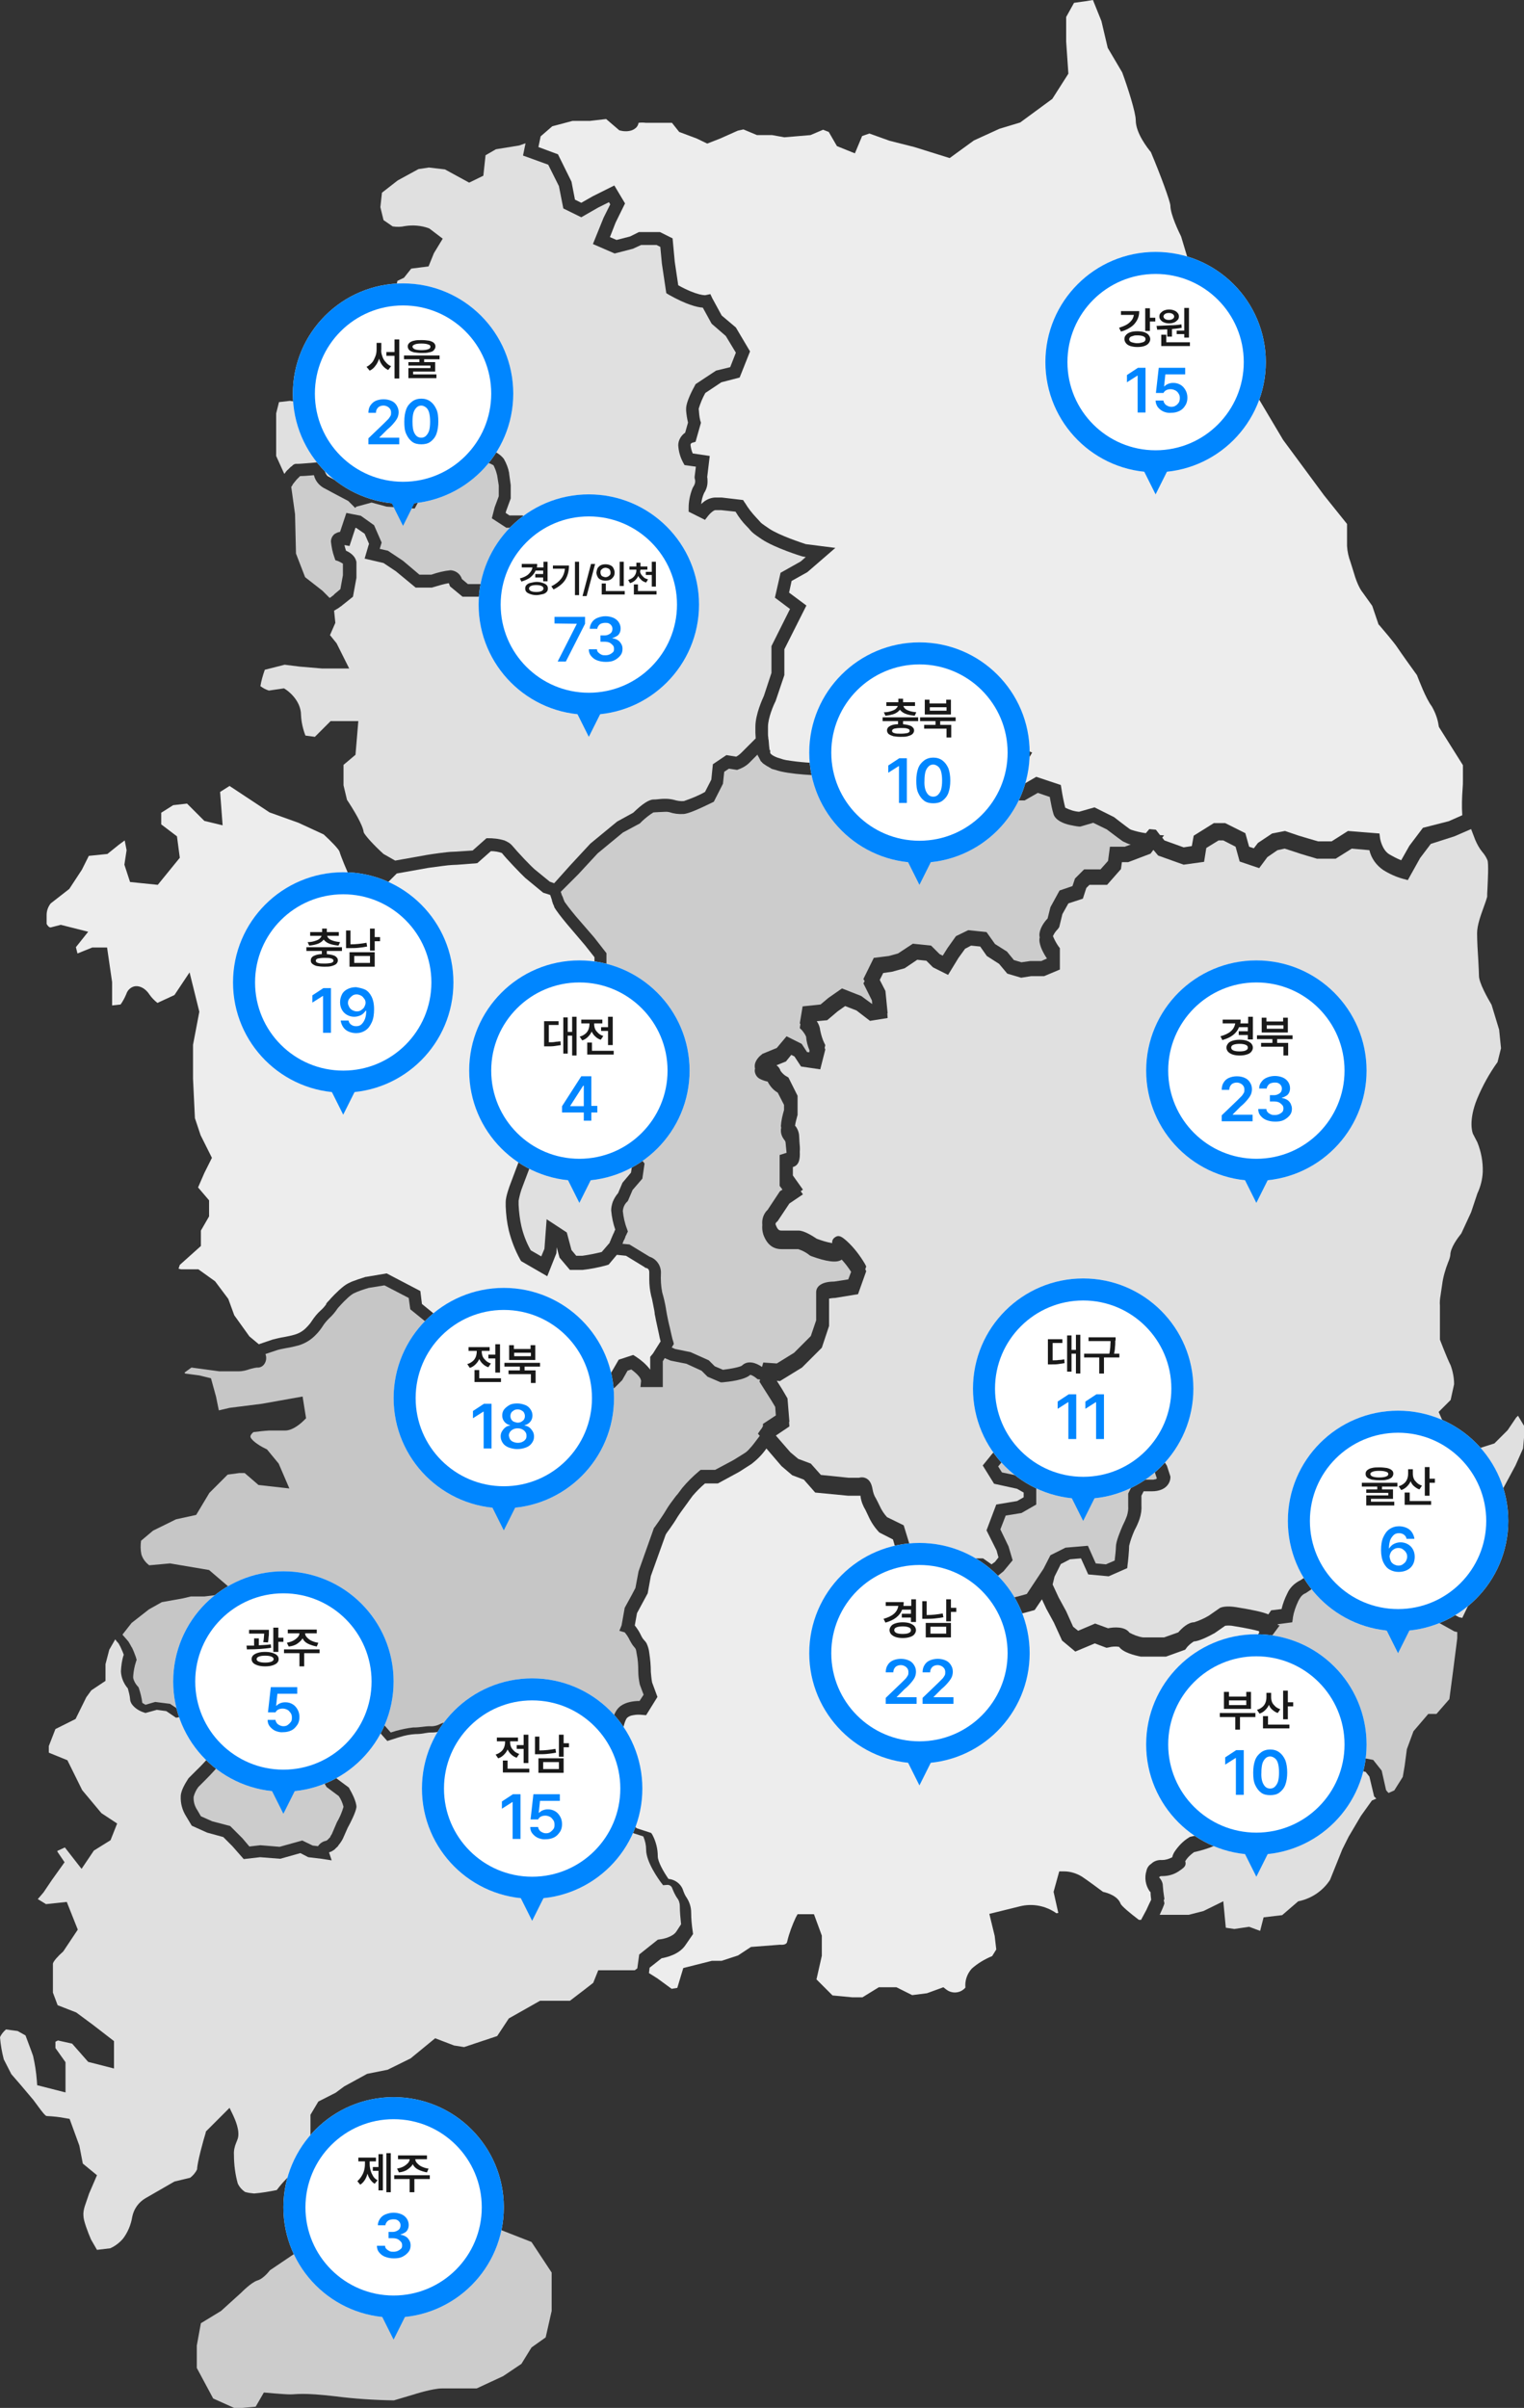 <?xml version="1.0" encoding="utf-8"?>
<!-- Generator: Adobe Illustrator 27.9.4, SVG Export Plug-In . SVG Version: 9.03 Build 54784)  -->
<svg version="1.1" id="레이어_1" xmlns="http://www.w3.org/2000/svg" xmlns:xlink="http://www.w3.org/1999/xlink" x="0px"
	 y="0px" viewBox="0 0 484 764.7" style="enable-background:new 0 0 484 764.7;" xml:space="preserve">
<rect x="0" y="0" width="484" height="764.7" fill="#333333" stroke="none"/>
<style type="text/css">
	.st0{fill:#EDEDED;}
	.st1{fill:#CCCCCC;}
	.st2{fill:#E0E0E0;}
	.st3{fill:#C6C6C6;}
	.st4{fill:#FFFFFF;}
	.st5{fill:none;stroke:#0086FF;stroke-width:7;}
	.st6{enable-background:new    ;}
	.st7{fill:#191919;}
	.st8{fill:#0086FF;}
</style>
<g>
	<path class="st0" d="M244.6,238.2l0,0.2l0,0.2c0,0,0,0.1,0,0.1l0,0.3l0,0.1c0.1,0.3,0.7,0.9,2.3,1.5c0.6,0.2,1.3,0.4,1.9,0.6
		c0.3,0.1,0.6,0.1,0.9,0.2c4.3,0.7,8.6,1,12.9,1l2.2-1.3l0.9-2.2v-5.5l0.4-0.5c2.8-3.5,8.2-6.2,8.4-6.3l0.3-0.1l6-0.9l0.7,0.9
		c1.2,1.6,2.1,3.3,2.9,5.1c0.5,2.2,0.8,4.4,0.7,6.6l1.9,1.3c1.7-1.1,3.5-1.8,5.5-2.2c0.1-0.1,0.1-0.2,0.2-0.3c1.3-2,3.5-3.1,5.9-2.9
		h7.1l4.3-2.9l1,0.5c1.8,0.9,6.6,3.3,8.1,3.8c2,0.7,6.4,2.6,6.6,2.6l2.1,0.9l-3.5,5.9l-4.9,1.4l-2.2,1.7v1.3l0.8,0.2h6.3l4.8-2.8
		l7.8,2.6l0.2,1.2c0.3,2,0.7,4,1.2,6c1.4,0.7,2.9,1.2,4.4,1.3l4.9-1.4l6.2,3.1c0,0,3.2,2.5,5,3.8c0.1,0.1,0.3,0.1,0.4,0.2h0
		c1.5,0.5,3.1,0.9,4.7,1.1l1.1-1.3l2.1,0.2l1.3,1.7l1.3,0.1l-0.6,0.7l0.7,0.9l6.1,2.2l2.6-0.4l0.6-3.3l6.4-4h3.6l6.4,3.2l1.2,4.3
		l1.5,0.5l1.3-1.7l4.5-3l4.1-0.8l4.4,1.5c1.6,0.5,5.1,1.5,6.1,1.8h4.3l5.2-3.3l10,0.8l0.2,1.6c0,0,0.6,3.6,2.9,5
		c1.2,0.7,2.5,1.4,3.8,1.9l2.6-4.6l4.3-5.7l8.2-2.1l4.3-1.9c-0.2-2.8-0.1-5.6,0.1-8.4c0.1-1.1,0.1-1.9,0.1-2.4V243l-7.6-12.1
		l-0.1-0.4c-0.3-2.2-1.1-4.3-2.2-6.2c-1.9-2.5-4.1-8.4-4.7-9.9c-0.9-1.2-5.1-7.1-6.3-8.9c-1-1.5-4.4-5.5-5.6-6.9l-0.3-0.3l-2-5.9
		l-3-4.2c-0.5-0.6-1.7-2.3-2.9-6.5c-0.4-1.3-0.7-2.3-1-3.2c-0.6-1.6-1-3.3-1.1-5.1v-7l-7.3-9.1l-13-17.6l-8.5-14.3l-4.4-9.3
		l-13.7-13.7l-2-14.7l-3.8-12.6c-0.7-1.4-3.4-7-3.4-9.8c-0.1-1.5-3.2-9.9-6.2-17c-1-1.2-4.8-6-4.8-10.1c0-2.5-2.6-10.6-4.3-15.2
		l-4.6-7.8l-2-8.5L347.1,0l-2.4,0.4l-3.6,0.5l-2.5,4.5v7.8l0.7,10.2l-5.1,8l-10.2,7.5l-6.6,2l-8.1,3.7l-7.7,5.6l-11.2-3.5l-7.9-2
		l-6.4-2.3l-2.3,0.8l-2.3,5.5l-5.7-2.3l-2.6-4.5l-1.8-0.7l-4,1.7l-8.3,0.7l-3.9-0.7h-4.8l-4.3-1.8l-1.8,0.4l-5.6,2.5l-4.1,1.6
		l-3.3-1.6l-5.6-2.1l-2.3-2.9l-8.3,0c-0.8-0.1-1.5-0.1-2.3,0c-0.1,0.7-0.5,1.4-1.1,1.8c-1.5,1.2-3.8,0.9-4.5,0.7l-0.5-0.1l-4.2-3.6
		l-5.2,0.6h-5.5l-6.4,1.7l-3.7,3.2l-0.7,3.4l6.2,2.3l4.3,8.7l1.1,5.7l2,1l3.7-2.1l6.8-3.4l3.4,5.7l-3,6.1l-1.8,4.6l2.1,0.9l4.3-1.1
		l2.8-1.4h6.7l4,2l0.7,7.5l1.1,7.4c6.1,3.4,8.8,3.2,8.8,3.1l1.4-0.3l0.6,1.3l3,5.5l4.5,3.8l4.5,7.6l-3.3,8.3l-5.8,1.5l-5.1,3.4
		c-0.9,1.6-1.6,3.3-2.1,5c0.1,1.3,0.2,2.6,0.5,3.8c0,0.1,0,0.2,0.1,0.2l0.1,0.5l-1.7,6l-1,0.3c-0.1,0-0.6,0.2-0.6,0.7
		c0.1,0.9,0.3,1.8,0.7,2.7l5.4,0.8l-0.8,6.7c0.1,0.5,0.1,1,0.1,1.5c0,1.3-0.4,2.5-1.1,3.6c-0.5,1.1-0.8,2.3-0.9,3.5l0,0
		c1.1-1.2,2.7-2,4.3-2.1l2.2,0l6.8,0.8l0.5,0.8l0.1,0.1c1,1.7,2.2,3.2,3.5,4.6c0.4,0.4,0.8,0.9,1.2,1.3c0.4,0.5,0.5,0.6,3,2.3
		c3.3,2.2,10.4,4.5,11.6,4.9l9.4,1.2l-8.9,7.7l-5,2.8l-0.8,3.7l5.5,4.1l-7,13.9v8.2l-2.8,8.3c-0.7,1.3-2.4,5.4-2.4,8.1
		c0,0.3,0,0.6,0,0.9c0,0.1,0,0.2,0,0.3c0,0.2,0,0.5,0,0.7c0,0.1,0,0.2,0,0.3c0,0.4,0,0.8,0.1,1.3c0,0.2,0,0.4,0.1,0.7
		c0.1,1.3,0.2,2.5,0.3,3.2L244.6,238.2"/>
	<path class="st1" d="M94,175.8l2.9,7.5l5.5,4.3l2.3,2.3h0c0.2-0.1,0.4-0.3,0.6-0.4l0.1-0.1c0.1-0.1,0.2-0.2,0.3-0.2l0.1-0.1
		c0.1-0.1,0.2-0.1,0.2-0.2c0,0,0.1,0,0.1-0.1c0.1-0.1,0.1-0.1,0.2-0.2l1.8-1.5l0.8-4.4V179c-0.5-0.3-1-0.6-1.5-0.8l-0.9-0.3
		l-0.3-0.9c-0.6-1.6-0.9-3.3-1.1-5c0-0.9,0.4-1.7,1-2.3c0.6-0.4,1.2-0.7,1.9-0.8l2-6l4.6,0.9l4.2,3l2.4,5.5l-0.6,2l2.6,0.6l4.8,3.2
		l5.2,4.4h3.8c2-0.7,4-1.2,6.1-1.4c1.7,0.1,3.1,1.2,3.6,2.8l1.9,1.6h4.7l4-4l4.9-3.5c0.4-1.1,0.8-2.2,1.1-3.3c0-0.1,0-0.2,0-0.3
		c0.1-1.6,0.2-3.1,0.5-4.7l0.1-0.5l1.1-1.6h-4.2l-4.6-3l0.9-3.5l1.3-3.5v-3.4l-0.5-3.2c-0.2-0.8-0.4-1.5-0.7-2.2
		c-0.1-0.3-0.3-0.6-0.4-0.9c0-0.1-0.1-0.1-0.2-0.2c0,0,0,0,0,0c-0.1-0.1-0.1-0.1-0.2-0.1l0,0c-0.3-0.2-0.5-0.3-0.8-0.4l0,0
		c-0.1,0-0.2-0.1-0.3-0.1c-0.2-0.1-0.4-0.1-0.5-0.2l-6.3-0.8l-1.5,2.6l-5.4,4.2l-4.7-1.3l-1.7,3.4l-3.5,6.5l-8.9-0.6l-4.8-1.3
		l-4.4,1.2l-0.4,0.1l-0.4,0.4l-0.2-0.2l-2-2c-1.2-0.6-6.2-3.3-7.9-4.2c-1.5-0.9-2.6-2.3-3-4l-1.1,0.1c-1.2,0.1-2.5,0.2-3.3,0.2
		c0,0,0,0-0.1,0.1c-0.1,0.1-0.1,0.1-0.2,0.2c0,0-0.1,0.1-0.1,0.1s-0.1,0.1-0.2,0.2s-0.1,0.1-0.2,0.2s-0.1,0.1-0.2,0.2l-0.2,0.2
		l-0.2,0.3l-0.2,0.2c-0.1,0.1-0.2,0.2-0.2,0.3l-0.2,0.2l-0.3,0.4l-0.1,0.2c-0.1,0.2-0.2,0.4-0.4,0.6l0,0l0,0.1l1.2,8.6L94,175.8z"/>
	<path class="st2" d="M181.1,274.8l6.4-6.9l8.5-7l5.1-2.8c2.9-2.8,5-4.2,6.5-4.2c0.4,0,0.9,0,1.5-0.1c1.6-0.2,3.3-0.2,4.9,0.2
		c1,0.3,2.1,0.5,3.2,0.4c2.3-0.8,4.6-1.7,6.7-2.9l2-3.9l0.5-4.9l4.3-2.9l3.1,0.5c0.6-0.3,1.2-0.8,1.7-1.3l4.5-4.5v0
		c0-0.6-0.1-1.2-0.1-1.8l0-0.2c0-0.6,0-1.1,0-1.7c0-4,2.3-8.9,2.7-9.8l2.4-7.3v-8.5l5.9-11.8l-4.8-3.6l1.8-7.9l6.4-3.6l1.6-1.4
		l-1.1-0.2c-0.4-0.1-8.7-2.7-12.8-5.4c-2.7-1.8-3.1-2.2-3.8-3c-0.3-0.4-0.6-0.7-1-1.1c-1.4-1.4-2.6-3-3.6-4.7L229,162h-1.8
		c-0.5,0-1.7,1-2.3,1.8l-1,1.3l-5.2-2.6v-1.2c0-2,0.4-4,1.1-5.9c0.1-0.3,0.3-0.7,0.5-1c0.4-0.6,0.6-1.4,0.4-2.2l-0.1-0.4l0-0.4
		l0.4-3.2l-3.6-0.5l-0.5-0.9c-0.9-1.7-1.4-3.5-1.5-5.4c0-1.6,0.9-3.1,2.2-4l0.9-3.2c-0.3-1.3-0.5-2.5-0.6-3.8c0-0.2,0-0.4,0-0.6
		c0-2.3,2.2-6.3,2.8-7.4l0.2-0.4l6.5-4.3l4.5-1.1l1.8-4.6l-3.2-5.3l-4.5-3.9l-2.8-5.1c-1.8-0.1-5.3-1-10.8-4.1l-0.8-0.5l-1.4-9.4
		l-0.5-5.3l-1.2-0.6h-4.9l-2.6,1.2l-5.8,1.5l-6.9-3l3.4-8.4l2.1-4.2l-0.4-0.7l-3.4,1.7l-5.4,3.1l-5.7-2.8l-1.4-7.1l-3.4-6.8l-8-2.9
		l0.8-3.9l-2,0.7l-7.4,1.2l-3.3,1.9l-0.7,6.5l-4.5,2.2l-7.7-4.2l-5.1-0.6l-3.3,0.5l-6.6,3.6l-5,3.9l-0.5,4.6l1,4.1l2.9,2
		c1.3,0.2,2.6,0.2,3.9-0.1c2.5-0.4,5.2-0.2,7.6,0.7l0.2,0.1l4.2,3.2l-2.8,4.6l-1.7,4.2l-5.5,0.7l-2.3,2.9l-2.1,1l-0.3,1.5l3.1,5v6.7
		l-4.4,3.3l-4-2l-4.8-4.8l0.5-3.2h-0.2c-1.3,1.1-2.9,1.8-4.6,1.9h-4l1.8,0.8c0.6,0.4,3.9,2.4,4.7,4.9c0.6,2.5,1.1,4.9,1.4,7.5
		l0.2,1.8l-5.6,1.4l-0.5,2.2l-1.2,3.6v19.6c0,2.9-3.4,3.9-6.5,3.9h-2.2l0.8-7.6l-2.1-7.4l-6.2-1l-3.5,0.4l-0.9,3.6v13.5l2.4,5.3
		l0.2,0.4c0,0,0,0,0,0c0.2-0.3,0.4-0.5,0.6-0.8c0.2-0.2,0.3-0.4,0.5-0.5c0.1-0.1,0.2-0.2,0.3-0.3c0,0,0.1-0.1,0.1-0.1
		c0.1-0.1,0.2-0.2,0.3-0.3l0.1-0.1c0.1-0.1,0.2-0.2,0.4-0.3c0,0,0.1,0,0.1-0.1c0.1-0.1,0.2-0.1,0.2-0.2l0.1-0.1
		c0.1,0,0.1-0.1,0.2-0.1l0.1-0.1c0.1,0,0.1-0.1,0.2-0.1l0.1,0c0.1,0,0.2-0.1,0.2-0.1l0,0c0.1,0,0.1,0,0.2,0l0.1,0l0.1,0h0.1
		c0,0,0.1,0,0.1,0h0.2c0.8,0,2.7-0.2,4.3-0.3c0.7-0.1,1.4-0.1,1.8-0.2l1.9-0.2l0.3,1.9c0.1,1,0.7,2.5,1.3,2.8c1.9,1,8,4.2,8.3,4.4
		l0.3,0.1l0.2,0.2l0.5,0.5l4.3-1.2l5.6,1.5l5.8,0.4l2.3-4.2l3.1-6.2l5.9,1.6l3.2-2.5l2.4-4.2l9.2,1.2c1.8,0.3,3.5,1.3,4.7,2.8
		c0.8,1.4,1.4,2.9,1.7,4.5c0,0,0,0.1,0,0.1l0,0.1l0.5,3.7v4.2l-1.5,4.1l-0.1,0.5l1.2,0.8h4.1l5.1,2.1l-3.6,5.1
		c-0.1,0.8-0.3,2.3-0.4,3.2c0,0.1,0,0.3,0,0.4c0,0.2,0,0.5-0.1,0.7c-0.3,1.7-0.9,3.3-1.6,4.9l-0.2,0.5l-5.6,4.1l-4.8,4.8h-7.8
		l-4-3.3l-0.2-0.6c0-0.1-0.1-0.3-0.2-0.4c-1.7,0.3-3.3,0.8-5,1.3l-0.3,0.1H132l-6.3-5.2l-3.9-2.6l-3-0.7l-3-0.7l1.2-4.1l0.2-0.6
		l-1.4-3.2l-2.6-1.8l-0.3-0.1l-1.9,5.8l-1.6-0.3c0.1,0.6,0.3,1.2,0.5,1.8c1.2,0.5,2.8,1.6,3.2,3.2c0.1,0.2,0.1,0.5,0.1,0.7l0,4.7
		l-1.1,6l-3,2.4c-0.1,0.1-0.3,0.2-0.5,0.4l-0.1,0.1c-0.2,0.1-0.4,0.3-0.6,0.4l-0.1,0.1c-0.2,0.1-0.4,0.3-0.6,0.4l-0.2,0.1
		c-0.3,0.2-0.5,0.3-0.8,0.5l-0.1,0l0.4,3.9l-1.7,3.9l2.1,2.6l4,8l-8.6,0l-7.1-0.6l-4.8-0.6l-6.3,1.6c-0.6,1.7-1.1,3.4-1.4,5.2
		c0.8,0.6,1.7,1.1,2.7,1.4l4.8-0.7l0.6,0.4c0.2,0.1,4.8,3.2,4.8,8.1c0.1,2.2,0.6,4.4,1.4,6.5l3,0.4l5-5h8.8l-0.9,10.7l-3.8,3.2v6.5
		l1.1,4.6c2,3,5.1,8.1,5.3,10.3c0.4,1,3.2,4.1,6.3,6.9l3.7,2.1l10.1-1.8c1.1-0.2,6.6-1,8.1-1c1,0,4.5-0.3,6.4-0.4l4.4-3.9h0.8
		c0.5,0,1.1,0,1.8,0.1l0.1,0c1,0.1,2,0.3,3,0.6c0.1,0,0.1,0,0.2,0.1s0.1,0,0.2,0.1c0.1,0,0.2,0.1,0.3,0.1c0,0,0.1,0,0.1,0.1
		c0.7,0.3,1.3,0.8,1.8,1.4c0.4,0.5,2,2.3,3.7,4.1c1.1,1.1,2.1,2.2,3.2,3.2l4.9,4l1.4,0.5L181.1,274.8z"/>
	<path class="st0" d="M207.4,429.8l1-1.6l1.2-1.9l0.2-0.3l-0.3-1.2l-0.2-1c-0.4-2-1-4.4-1.2-5.7c-0.1-0.4-0.2-0.8-0.2-1.2
		c0-0.2-0.1-0.5-0.1-0.7c-0.2-0.8-0.3-1.7-0.5-2.5c-0.1-0.7-0.3-1.5-0.5-2.2c-0.4-1.7-0.6-3.4-0.6-5.2c0-0.7,0-1.4,0-2.2
		c0-1-0.5-1.3-0.9-1.4l-0.4-0.1l-0.2-0.2l-5.9-3.6l-2.9-0.3l-2.6,3.1l-0.6,0.2c-2.5,0.7-5.1,1.2-7.7,1.5H181l-3.3-3.9l-0.9-3.3
		l-0.1,1.9l-2.9,7.3l-8.3-4.8l-0.3-0.5c-1.6-2.9-2.8-6-3.6-9.2c-0.6-2.5-0.9-5.1-1-7.7c0-0.6,0-1,0-1.4c0-1.7,1.2-5,1.6-6l2.7-7.2
		l-1.2-8.1h6l5.2-4.4c0.9-0.7,1.6-1.5,2.2-2.4c0-0.3,0-0.6,0-0.8l-0.1,0l0.3-1.7v0l0-0.2l0.2-1.3v-4.2L174,341l-1.6-4.2
		c-0.6-1.5-2.1-5.3-2.1-7c0.2-2,0.7-3.9,1.5-5.7l0.5-6.3l1.1-4.9l4-4l5.1-3.8l2.6,1.9h2.9l0.8-0.8V304l-3-3.8l-5.7-6.7
		c-0.1-0.1-2.5-3-3.5-4.5c-0.1-0.1-0.2-0.3-0.3-0.5l-0.1-0.1c-0.1-0.2-0.2-0.3-0.2-0.5l0,0c-0.1-0.2-0.2-0.5-0.3-0.7
		c-0.1-0.2-0.2-0.4-0.2-0.6l0,0c-0.1-0.2-0.2-0.4-0.2-0.6l0-0.1c-0.1-0.2-0.1-0.4-0.2-0.6l0,0c-0.1-0.2-0.1-0.4-0.2-0.6l0,0
		c-0.1-0.2-0.1-0.4-0.2-0.5l-2.2-0.7l-5.7-4.7c-1.1-1-6.2-6.3-7.4-7.9c-1.1-0.4-2.3-0.6-3.5-0.6l-4.3,3.8l-0.7,0.1
		c-0.6,0-5.9,0.5-7.4,0.5c-0.9,0-5.1,0.6-7.4,0.9l-10.1,1.8l-3,3l-9.2,4.2l-3.4-7.6c-0.1-0.2-2-4.6-2.6-6.6c-0.3-0.8-2.6-3.2-5-5.4
		l-8-3.7l-9.2-3.3l-12.7-8.4l-3,1.9l0.8,10.6l-5.8-1.4l-5.5-5.5l-4.4,0.5l-3.8,2.4v3.7l5,3.8l0.9,6.8l-7,8.6l-8.8-0.9l-1.8-5.5
		l0.7-4.6l-0.6-3.1l-1.9,1.4l-3.6,2.9l-5.9,0.6l-2.2,4.4l-4,6.1l-5.9,4.6c-0.8,1-1.3,2.3-1.3,3.7v2.8c0.2,0.4,0.8,1.3,1.4,1.1
		l3.1-0.8l8.7,2.2l-3.9,4.9l0.5,2l4.7-1.9h4.7l1.6,11v7.4l2.7-0.3c0.7-1,1.3-2.1,1.8-3.3c0.4-1.3,1.5-2.3,2.8-2.5
		c1.6-0.2,3.4,0.8,4.6,2.7c0.7,1,1.6,1.9,2.5,2.6l5.4-2.5l4.8-7.2l3.1,12.5l-2,10.5v10.8l0.6,12.5l1.8,5.4l3.6,7.2l-2.4,4.8l-2,4.6
		l3.5,4.1v5.1l-2.6,4.5v4.9l-6.7,6l-0.4,1.2l0.8,0.2H63l5.3,3.8l4.2,5.6l1.9,5.2l4.8,6.7l3,2.5l4.4-1.5c1.2-0.3,2.4-0.6,3.7-0.8
		c1-0.2,2.1-0.4,3.1-0.7c1.5-0.4,2.9-1.2,4-2.4c0.6-0.6,1.2-1.3,1.7-2.1c0.8-1.2,1.7-2.3,2.7-3.2c0.7-0.6,1.3-1.3,1.8-2v-0.2
		l0.5-0.6c0,0,0.1-0.1,0.2-0.2c0.2-0.2,0.5-0.5,0.8-0.9c1.4-1.5,3.8-3.9,5.4-4.7c0.6-0.3,1.2-0.6,1.8-0.8c1.8-0.7,3.7-1.2,3.8-1.3
		l0.2,0l6.5-1.1l10.7,5.6l0.5,4.1l3.8,3.1l4.2,0.8h2.6l3.2-2.1l0.9,0.3c0,0,2.8,0.9,5.1,1.5c0.5,0.1,1,0.2,1.4,0.3
		c0.5,0.1,0.6,0,0.6-0.1l0.2-1.8l1.7,0.3h4.8c0.2,0,0.4,0,0.6,0c0.1,0,0.3,0,0.4-0.1c0.1,0,0.1,0,0.2,0c0.1,0,0.2,0,0.3-0.1
		c0.3-0.1,0.5-0.1,0.6-0.2l0.8-0.5l3.8-2.4l5.2,2.2l0.3,0.9c0,0,0.8,3,1.4,5c0.2,0.7,0.4,1.3,0.5,1.6c0.2,0.6,0.3,1.3,0.4,1.9
		c0.1,1.2,0.2,2.3,0.2,3.5v5.6l2.3-2l4.4-2.7l1.9,4.8l0.4,3.3l3.4,0.9l3.3-1.1l1.4-1.4l2.2-3.8l4.6-1.5l0.8,0.5
		c1.7,1.1,3.2,2.4,4.4,3.9c0.1,0.1,0.1,0.2,0.2,0.3v-4.1L207.4,429.8z"/>
	<path class="st2" d="M193.8,394.2c0.1-0.2,0.1-0.3,0.2-0.5l0.1-0.3c0.1-0.1,0.1-0.3,0.2-0.4c0-0.1,0.1-0.2,0.1-0.3
		c0.1-0.1,0.1-0.3,0.2-0.4l0.1-0.3c0.1-0.1,0.1-0.2,0.2-0.4l0.1-0.2c0.1-0.1,0.1-0.2,0.1-0.3c0-0.1,0.1-0.1,0.1-0.2s0.1-0.1,0.1-0.2
		s0.1-0.2,0.1-0.2c-0.7-2-1.1-4-1.3-6.1c0-0.9,0.2-1.8,0.5-2.7c0.4-1,1-2,1.7-2.8l1.4-3.3l2.7-3.2l0.3-2l-3.1-4l-1.3-4.4L194,361
		l-4.4,2l-4.9-2.8l-2-4.9L181,354c0,0,0,0.1,0,0.1c0,0.1-0.1,0.2-0.1,0.3c0,0.1-0.1,0.3-0.2,0.4c-0.2,0.4-0.3,0.7-0.6,1
		c-0.1,0.1-0.2,0.3-0.3,0.4c-0.1,0.1-0.1,0.2-0.2,0.3c-0.1,0.1-0.2,0.3-0.3,0.4c-0.1,0.1-0.1,0.2-0.2,0.2c-0.1,0.1-0.3,0.3-0.4,0.4
		l-0.2,0.2c-0.1,0.1-0.3,0.3-0.4,0.4c0,0-0.1,0.1-0.1,0.1c-0.2,0.2-0.4,0.3-0.5,0.5l-6.4,5.3h-2.7l0.7,4.5l-3.1,8.2
		c-0.6,1.5-1,3-1.3,4.6c0,0.4,0,0.8,0,1.3c0.1,2.3,0.4,4.7,0.9,6.9c0.6,2.5,1.5,4.9,2.7,7.1c0.1,0.2,0.2,0.4,0.3,0.5l3.3,1.9l1-2.4
		l0.7-9.4l6.4,4.2l1.5,5.6l1.5,1.8h2c2.1-0.3,4.1-0.7,6.1-1.2l2.5-2.9c0.1-0.2,0.1-0.5,0.2-0.7C193.7,394.4,193.7,394.3,193.8,394.2
		"/>
	<path class="st1" d="M246.7,433l5.5-3.4l5.3-5.3l1.7-5v-8.9c0-2.1,2.1-3.4,5.7-3.4l4.5-0.7l0.9-2.4c-0.9-1.4-1.9-2.7-3-3.9
		l-0.1,0.1c-1.5,1-4.7,0.6-9.6-1.2l-0.2-0.1l-0.2-0.1c-1.1-0.9-2.4-1.6-3.7-2h-5.3c-2.8,0-4.7-1.6-5.8-4.7c-0.3-1-0.4-2-0.3-3
		c-0.2-1.8,0.4-3.6,1.7-4.8l3.9-5.9l0.8-0.5l-0.9-1.2v-9.8l2.2-0.7c0-0.3-0.1-0.7-0.1-1c-0.1-0.7-0.1-1.4-0.2-2.1
		c0-0.4-0.2-0.8-0.5-1.1c-0.6-0.8-1-1.8-1-2.8c0-0.3,0-0.6,0.1-0.9c0-0.2-0.1-0.4-0.1-0.6c0.1-1.7,0.5-3.4,1-5.1v-1.6l-2-3.9
		c-1.4-0.8-2.5-2.1-3.2-3.5c-0.1,0-0.3-0.1-0.4-0.1c-0.8-0.2-1.6-0.5-2.3-0.9c-0.8-0.5-1.3-1.4-1.4-2.3c0-0.3,0-0.6,0.1-0.9
		c-0.1-0.2-0.1-0.4-0.1-0.6c-0.1-1.8,1.5-3.3,2.2-3.8l0.2-0.2l4.6-1.9l3.1-3.7l4.8,2.4l1.7,2.6l0.7,0.1l0.1-0.6
		c-0.6-1.4-1-2.9-1.1-4.4c-0.3-0.7-0.8-1.4-1.3-2l-0.7-0.7l0.2-1.3l-0.2-0.2l0.9-5.4l5.7-0.6l2.5-2.1l4.3-3l6.1,2.4l3.4,2.5l0.1,0
		l-0.1-1.1l-2.7-5.4l0.4-0.7l-0.4-0.7l3.3-6.7l4.8-0.6l2.9-0.8l4.7-3.1l5.8,0.6l2.7,2.7l1,0.5l1.5-2.4l2.7-3.8l3.9-1.9l5.8,0.6
		l2.7,3.8l3.8,2.4l2.2,2.7l2.4,0.7l2.8-0.4h3.5l1.8-0.8c-0.9-1.3-2.4-3.9-2.4-5.9c0-0.2,0-0.5,0.1-0.7c0-0.3-0.1-0.5-0.1-0.8
		c0-2.2,1.7-4.4,2.6-5.3l0.9-3.6l2.9-5.3l4.1-1.4l0.8-2.4l2.9-2.9h5.2l2.4-2.7l0.6-4.5h4.7l1.9-0.7c-0.4-0.1-0.8-0.2-1.2-0.4l0,0
		c-0.1-0.1-0.3-0.1-0.4-0.2c-0.1,0-0.1-0.1-0.2-0.1c-0.1,0-0.2-0.1-0.3-0.1c-0.1-0.1-0.3-0.2-0.4-0.2c-1.7-1.2-4.4-3.3-5.1-3.8
		l-4.3-2.1l-4.1,1.2l-0.4,0c-1-0.1-1.9-0.3-2.9-0.5c-2.3-0.5-4.6-1.6-5.2-3.4c-0.5-1.6-0.8-3.3-1.1-4.9c0-0.2-0.1-0.4-0.1-0.6
		l-3.8-1.3l-4.2,2.4h-7.9l-4.3-1.1V246l4.3-3.4l4.1-1.2l0.3-0.6c-1.4-0.6-3.2-1.3-4.2-1.6c-1.6-0.5-5.6-2.5-7.6-3.5L307,238h-8.3
		c-1.1-0.2-2.1,0.3-2.6,1.3c-0.6,1.2-1.9,1.9-3.2,1.9c-0.8,0-3.1,1.2-4.7,2.2l-1.1,0.7l-5.9-3.9v-1.1c0-2-0.1-4-0.4-5.9
		c0-0.2-0.1-0.3-0.1-0.5c-0.4-1.1-1-2.1-1.6-3l-3,0.4c-2,1-3.8,2.3-5.5,3.8c-0.3,0.3-0.6,0.5-0.8,0.8v4.8l-1.7,4.2l-4.3,2.6h-0.6
		c-0.4,0-9.3,0-15.2-1.3c-0.4-0.1-0.7-0.2-1.1-0.3c-0.1,0-0.2-0.1-0.3-0.1c-0.2-0.1-0.4-0.1-0.7-0.2c-0.1,0-0.2-0.1-0.4-0.1
		c-0.2-0.1-0.4-0.1-0.5-0.2c-0.1,0-0.2-0.1-0.3-0.2c-0.1-0.1-0.3-0.1-0.4-0.2c-0.1-0.1-0.2-0.1-0.3-0.2c-0.1-0.1-0.3-0.1-0.4-0.2
		c-0.1-0.1-0.2-0.1-0.3-0.2c-0.2-0.1-0.4-0.3-0.6-0.4c-0.1-0.1-0.2-0.1-0.3-0.2c-0.1-0.1-0.1-0.1-0.2-0.2s-0.2-0.1-0.2-0.2
		s-0.1-0.1-0.2-0.2s-0.1-0.1-0.2-0.2s-0.1-0.1-0.1-0.2s-0.1-0.1-0.1-0.2s-0.1-0.1-0.1-0.2l-0.1-0.2c-0.1-0.1-0.1-0.2-0.2-0.4
		c0,0,0-0.1-0.1-0.1c0-0.1-0.1-0.1-0.1-0.2s0-0.1-0.1-0.2s0-0.1-0.1-0.2s0-0.1,0-0.1s0-0.1,0-0.1l-2.3,2.3c-1,1.1-2.3,1.9-3.7,2.4
		l-0.5,0.2l-2.6-0.4l-1.5,1l-0.4,3.8l-2.9,5.7l-0.6,0.3c-3.3,1.6-7.5,3.6-9.1,3.6c-1.5,0.1-3-0.1-4.5-0.6c-0.4-0.1-0.7-0.1-1.1-0.1
		c-0.7,0-1.7,0.1-2.3,0.1c-0.6,0-1.2,0.1-1.6,0.1c-1.3,0.8-2.4,1.7-3.5,2.7c-0.2,0.2-0.4,0.4-0.6,0.6l-0.2,0.2l-5.4,2.9l-8,6.6
		l-6.2,6.7l-5.5,5.5l0,0.1l0.1,0.2l0.1,0.4l0.1,0.2c0,0.2,0.1,0.3,0.2,0.5l0.1,0.2c0.1,0.4,0.3,0.8,0.4,1.1l0.1,0.2
		c0,0.1,0.1,0.2,0.1,0.3c0,0,0,0.1,0.1,0.1c0.1,0.1,0.1,0.2,0.2,0.3c0.9,1.3,3.2,4.1,3.3,4.2l5.8,6.7l3.9,5v5.4l-3.1,3.1h-5.8
		l-1.3-0.9l-2.6,1.9l-2.9,2.9l-0.8,3.6l-0.5,6.4l-0.1,0.3c-0.6,1.5-1,3-1.3,4.6c0.4,1.9,1,3.7,1.8,5.5l1.3,3.6l4.1,4.6v6.1l0.3,0.1
		l4.1,3l1.9,4.7l1.9,1.1l4.3-1.9l5.5,2.7l1.6,5.3l3.7,4.7l-0.7,4.8l-3.1,3.6l-1.5,3.5l-0.3,0.3c-0.8,0.8-1.2,1.8-1.3,2.9
		c0.2,1.9,0.6,3.8,1.3,5.6l0.3,0.9l-0.4,0.8l0,0l0,0.1c0,0,0,0.1-0.1,0.1s0,0,0,0.1c-0.1,0.1-0.1,0.2-0.2,0.3l-0.1,0.3l0,0.1
		c-0.1,0.1-0.1,0.3-0.2,0.4l0,0.1c-0.1,0.1-0.1,0.2-0.2,0.4l-0.1,0.1c-0.1,0.2-0.1,0.3-0.2,0.5l0,0.1c-0.1,0.1-0.1,0.3-0.2,0.4
		c0,0,0,0.1,0,0.1l2.2,0.2l6.4,3.9c2.2,0.7,3.7,2.9,3.6,5.2c-0.1,2.1,0,4.1,0.4,6.1c0.5,1.7,0.9,3.4,1.2,5.2l0,0.1
		c0.1,0.6,0.2,1.1,0.3,1.7c0.2,1,0.5,2.6,0.9,4.1c0.4,1.8,0.8,3.6,1,4.2l0.1,0.3l0.2,0.8l-0.6,1l-0.1,0.1l1.1,0.5l4.9,1l5.8,2.6
		l1.9,1.9l2.6,1.1c2.7-0.3,5.4-0.9,6-1.3c1.8-1.8,4.4-1,6.4,0.4l0.4-1.4L246.7,433z"/>
	<path class="st3" d="M193.5,553.4l0-1.1c0-0.1,0-0.2,0-0.4c0-0.5,0.1-1.1,0.2-1.8c0.3-2.5,1.1-6.1,2.8-7.8c1.6-1.6,4.1-2,5.9-2.1
		c0.3,0,0.5,0,0.7,0l1.3-2l-1.2-3.2c-0.3-1.4-0.5-2.8-0.5-4.3c0-1.8-0.1-3.7-0.5-5.5c-0.2-1.4-0.3-1.5-0.5-1.8
		c-0.2-0.2-0.3-0.4-0.5-0.6l0,0l0,0c-0.5-0.6-0.8-1.2-1.2-1.9c-0.4-0.9-1-1.8-1.6-2.5l-1.7-0.5l0.7-1.7l1-5.6l2.3-4.2l1.1-2.1l1-5.3
		l4.9-13.8l0.2-0.2c0,0,2.4-3.3,3.8-5.7c0.7-1.2,1.7-2.5,2.6-3.7c0.3-0.4,0.6-0.8,0.9-1.1c0.6-0.8,1.1-1.5,1.5-2
		c1.6-1.9,3.3-3.6,5.2-5.2l0.6-0.5h4.6l5.8-3.1c0,0,2.3-1.4,3.7-2.3c0.6-0.4,1.1-0.9,1.6-1.5l0.1-0.1c0.1-0.1,0.1-0.2,0.2-0.2
		c0.6-0.7,1.2-1.5,1.8-2.3l0.3-0.4l0.3-0.4c0,0,0.1-0.1,0.1-0.1c0.1-0.2,0.2-0.3,0.3-0.4l-0.6-0.7l0.9-1.3c0.3-0.3,0.5-0.7,0.7-1.1
		l0-0.7l4.1-2.7l-0.2-2.7l-1.2-2l-3.8-6l0.2-0.7l-0.8-0.1l-0.5-0.4c-0.5-0.4-1.1-0.8-1.8-1c-1.9,1.7-6.8,2.2-8.9,2.4l-0.5,0
		l-4.2-1.8l-1.9-1.9l-4.8-2.2l-5-1l-1.9-0.8l-0.6,1v8.2h-7.1l0.2-2c-0.1-0.5-0.3-0.9-0.6-1.3c-0.7-0.9-1.6-1.6-2.5-2.3l-1.2,0.4
		l-1.7,3l-2.5,2.5l-5.4,1.8l-7.2-2l-0.6-5.4l-0.2,0.1l-6.3,5.6l-2.2-5.4v-7.1c0-1.1,0-2.2-0.2-3.2c0-0.3-0.1-0.6-0.2-1
		c-0.3-1-1.1-3.6-1.5-5.3l-0.2-0.7l-1.5-0.7l-3.2,2l-0.2,0.1c-1.1,0.4-2.3,0.6-3.5,0.6H159c-1.1,1.3-2.8,1.8-4.5,1.4
		c-1.8-0.4-4.6-1.2-6.1-1.7l-2.6,1.7l-4.4,0l-0.9-0.2l-4.4-0.9l-5.8-4.7l-0.5-3.6l-7.7-4l-5,0.8c-0.3,0.1-1.4,0.4-2.5,0.8
		c-0.8,0.3-1.6,0.6-2.4,1c-0.8,0.5-1.5,1.1-2.1,1.7c-1,0.9-1.9,1.9-2.8,2.9c-0.8,1.2-1.7,2.3-2.7,3.2c-0.8,0.8-1.6,1.7-2.2,2.7
		c-0.6,0.9-1.3,1.8-2.1,2.6c-1.5,1.6-3.5,2.8-5.6,3.4c-1.2,0.3-2.4,0.6-3.7,0.8c-1.2,0.2-2.5,0.5-3.1,0.7l-3.6,1.2
		c0.4,1,0.3,2.2-0.3,3.1c-0.5,0.8-1.4,1.3-2.4,1.2c-0.8,0.1-1.5,0.3-2.3,0.5c-1.1,0.4-2.3,0.7-3.5,0.7l-6.1,0l-8.9-1.2l-2.2,1.6
		l0.2,0.3l4.5,0.6l3.7,0.9l1.6,5.8l0.9,4.4l3.4-0.8l10.3-1.3l12.9-2.3l1.1,6.9l-0.7,0.7c-0.5,0.5-3.3,3.2-5.9,3.2h-5.1
		c-1.7,0.1-3.4,0.3-5,0.5c-0.4,0.3-1.2,1.1-0.9,1.7c0.7,1.4,3.5,3,4.8,3.6l0.4,0.2l3.7,4.5l3.4,7.9l-9.8-1.1l-4.4-3.8h-1.7l-3.7,0.5
		l-5.8,5.8l-4.2,7l-6.4,1.4l-7.3,3.6l-3.8,3.2c-0.2,1.4-0.2,2.9,0.1,4.3c0.4,1.4,1.3,2.6,2.5,3.5l6.6-0.6l12.4,2.1l8.4,7.2l-9.9,1.2
		h-4.3l-2.5,0.6l-6.7,1.2l-4.1,2.3l-5.5,4.3l-2.9,3.7l0.3,0.4l0.1,0.1c0.6,0.7,1,1.1,1.3,1.5l0,0c0.1,0.1,0.1,0.2,0.2,0.2l0,0
		c0,0.1,0.1,0.1,0.1,0.2c0,0,0,0,0,0l0.1,0.2c0.3,0.4,0.5,0.9,0.8,1.4v0l0.1,0.1c0.5,1,0.9,2.1,1.3,3.2l0,0.1l0.2,0.6l-0.2,0.6
		c-0.5,1.5-0.8,3.1-0.9,4.7c0,0.2,0,0.3,0,0.5c0.2,0.9,0.7,1.8,1.3,2.5l0.3,0.3l0.2,0.4c0.5,1.5,0.9,3.1,1.1,4.7
		c0.3,0.2,0.7,0.4,1,0.6l2.4-0.7l0.7-0.2l4.7,0.6l2.7,1.8l1.5-0.2l1.4-3.6l5-1.7L69,535c1.1-1.5,2.1-3.1,3-4.7
		c0.1-0.1,0.1-0.3,0.2-0.4c0-0.1,0-0.1,0-0.2c0-0.1,0-0.2,0.1-0.3c0-0.1,0-0.2,0-0.2c0-0.1,0-0.2,0-0.4c0,0,0-0.1,0-0.2
		c0-0.2,0-0.3,0-0.5v0c0-0.5,0-1.1,0-1.6c0-0.1,0-0.3,0-0.4l0-0.1l-0.1-0.4l0.2-0.5c0.7-2,1.6-3.9,2.6-5.7c1.3-2,5.4-2.6,7.8-2.8
		l0.2,0h7.5l4,1.2l0.3,0.3c0.7,0.5,2.9,2.4,3.5,4.3c1,2,2,4,3.2,5.9l0.2,0.3l0.9,4.4l1.1,0.7l1.5-1.1l0.5-7l5.3-5.3l5.8-1.3l5.2,3.9
		l1.2,6.8l-2.3,3.7l1.2,3.3v6.1l-3.8,3.2l2.9,0.9l2.9,3.3l1.6-0.5c1.8-0.5,3.7-0.9,5.5-1.1c0.1,0,0.3,0,0.4,0c0.8,0,1.6-0.1,2.5-0.2
		c0.8-0.1,1.6-0.2,2.4-0.2c1.2,0.1,2.4-0.2,3.5-0.8c1.9-0.9,4.1-0.6,5.8,0.6l5.7,3.1l4.1,0l5.9,0.9l4.9-1.2l5.2-5.2l5.4,1.2
		c0.1,0,0.5,0.1,1,0.1c1.6,0.2,3.3,0.3,4.9,0.3c2.8-0.1,5.5,1.4,6.8,3.9l0.2,0.3c0.1,0.1,0.1,0.2,0.2,0.3c0,0,0.1,0.1,0.1,0.1
		c0.1,0.1,0.1,0.1,0.2,0.2c0.1,0,0.1,0.1,0.2,0.2s0.1,0.1,0.2,0.2s0.2,0.1,0.2,0.2s0.2,0.1,0.3,0.2s0.2,0.1,0.3,0.2s0.2,0.1,0.3,0.2
		s0.2,0.1,0.3,0.2c0.1,0.1,0.2,0.1,0.4,0.2c0.1,0.1,0.2,0.1,0.3,0.2c0.2,0.1,0.3,0.2,0.5,0.3l0.2,0.1c0.2,0.1,0.3,0.2,0.5,0.3
		l0.1-0.4L193.5,553.4z"/>
	<path class="st2" d="M194.6,557.3c-0.1,0-0.1-0.1-0.2-0.1c-0.2-0.1-0.5-0.2-0.7-0.3c-1.3-0.6-2.5-1.3-3.7-2c-1.3-0.8-2.5-1.8-3.4-3
		l-0.2-0.4c-0.8-1.3-1.4-2.1-3.4-2.1c-1.7,0-3.3-0.1-5-0.3c-1-0.1-1.6-0.2-1.6-0.2l-0.1,0L173,548l-4.4,4.4l-6.7,1.7l-6.5-1h-4.7
		l-7-3.8c-0.3-0.2-0.5-0.3-0.8-0.4l0,0c-0.1,0-0.2,0-0.2,0c0,0,0,0-0.1,0c-0.2,0-0.4,0-0.6,0.1c-1.1,0.6-2.3,1-3.5,1.1
		c-0.6,0.1-1.1,0.1-1.7,0.1c-0.6,0-1.2,0.1-1.8,0.2c-1,0.2-2,0.3-3.1,0.3c-1.6,0.1-3.2,0.4-4.8,0.9l-1,0.3l-3.1,1l-3.9-4.4l-6.7-2
		l2.9-4.9l2.9-2.5v-3.5l-1.7-4.4l2.5-4l-0.7-3.8l-2.5-1.9l-2.9,0.6l-3.4,3.4l-0.5,7.4l-5.3,3.8l-4.7-3.2l-1.1-5.3
		c-1.3-2-2.4-4.2-3.4-6.4c0-0.1-0.1-0.1-0.1-0.2c0,0-0.1-0.1-0.1-0.1s0-0.1-0.1-0.1s-0.1-0.1-0.1-0.1c0-0.1-0.1-0.1-0.1-0.2l0,0
		c-0.4-0.5-0.9-1-1.5-1.5l-2.7-0.8h-6.9c-1.4,0.1-2.7,0.4-4.1,0.8c-0.2,0.1-0.5,0.2-0.7,0.3c-0.8,1.4-1.4,2.9-2,4.4
		c0.3,2,0,4.1-0.7,6c-1.1,1.9-2.3,3.8-3.5,5.6l-0.2,0.3l-5.6,3.3l-3.4,1.1l-1.5,4.1l-5.3,0.8l-3.1-2.1l-3-0.4l-3.6,1l-0.6-0.2
		c-1.5-0.5-2.9-1.4-3.8-2.7c-0.3-0.5-0.5-1.1-0.5-1.6c-0.1-1.1-0.4-2.2-0.7-3.3c-1.3-1.5-2.1-3.4-2.2-5.4c0.1-1.8,0.3-3.6,0.9-5.3
		c-0.3-0.9-0.7-1.7-1.1-2.6c-0.1-0.2-0.3-0.5-0.4-0.7c0,0,0,0,0-0.1l0,0c0,0-0.1-0.1-0.1-0.1l0,0c0-0.1-0.1-0.1-0.2-0.2l0-0.1
		l-0.2-0.2l-0.1-0.1c-0.1-0.1-0.2-0.2-0.3-0.4l-0.1-0.1l-0.2-0.3l-1.9,3.3l-1.2,4.6v5.3l-4.5,3l-1.6,2.2l-3.4,6.9l-6.4,3.2l-2.1,5.4
		v2.1l5.9,2.4l4.7,9.5l6.1,7.3l5,3.3l-2.1,5.3l-5.3,3.3l-3.9,5.8l-5.3-6.8l-2.4,1.1c0,0.2,0.1,0.4,0.2,0.5l2.1,3.1l-4,5.6l-2.7,4
		l-1.8,2.1l2.6,1.6l6.6-0.7l3.5,8.8l-4.6,6.9l-0.2,0.2c-1.5,1.3-3,3-3.1,3.7v9.2l1.5,4l5.9,2.3l5.4,4l6.6,5.1v8.7l-8.2-2.1l-5.1-5.8
		l-4.5-1l-0.8,0.4v2l3.2,4.5v9.6l-9-2.3l-0.1-1.4c-0.2-2.7-0.6-5.3-1.2-7.9c-0.5-1.5-1.9-5.1-2.4-6.5L5.6,645l-3.7-0.5
		C1.1,645.2,0.4,646,0,647c0.2,2.4,0.6,4.7,1.2,7l2.4,4.7c0.9,1,4.6,5.3,7,8.2c0.6,0.8,1.2,1.6,1.7,2.3c0.8,1.1,2.1,2.8,2.5,2.8
		c2.1,0.1,4.1,0.3,6.1,0.7l1.2,0.2l3.1,8.5l1.1,5.7l4.5,3.7l-2.5,5.8l-1.4,4.1c-0.3,1-0.5,2-0.4,3c0,1.5,1.4,5.2,2.4,7.5l1.9,3.3
		l4.2-0.5c1.6-0.7,3-1.8,4.1-3.1c1.5-2,2.5-4.4,2.9-6.9c0.5-2.5,2-4.6,4.2-5.9l9.2-5.3l5-1.2c0.9-0.7,1.7-1.6,2.2-2.7
		c0-2,2-9.3,2.7-11.5l0.1-0.5l7.5-7.5l1.2,2.5c0.5,1.1,2.2,4.8,1.4,7.3c-0.2,0.5-0.3,0.9-0.5,1.3c-0.5,1.2-0.8,2.5-0.7,3.9
		c0,3,0.4,6.1,1.2,9c0.5,1.1,1.3,2,2.3,2.7c1,0.3,1.9,0.4,2.9,0.5c2.4-0.2,4.8-0.6,7.2-1.1c0.9-1.2,1.9-2.4,3-3.5
		c1.1-1.2,2.1-2.5,2.8-4l0.1-0.2l3.1-5l1.7-4.6v-6.6l2.5-4.2l5.5-2.8l2.7-2l7.3-4l6.5-1.3l7.3-3.6l7.8-6.4l6,2.3l3.2,0.5l10.5-3.5
		l3.7-5.6l9.9-5.6h9.5c1.6-1.2,3.1-2.4,4.7-3.6c0.9-0.7,1.8-1.4,2.7-2.1l1.6-4h11.6l0.8-0.6l0.6-4.4l5.9-4.7l0.6-0.1
		c1.1-0.1,4.2-0.8,5.3-2.5l1.5-2.3c-0.2-1.9-0.4-3.9-0.4-5.8c0-0.9-0.3-1.9-0.9-2.6c-0.6-0.9-1.1-2-1.5-3c-0.2-0.7-0.9-1.2-1.7-1.1
		l-1.2,0.1l-0.7-0.9c-0.8-1.1-4.7-6.5-4.7-10.4c0-1.4-0.3-2.8-0.9-4.2l-4-1.3l-0.3-0.3c-1.1-1.1-3.8-3.9-4.3-5.6
		c-0.3-1.1-0.4-2.3-0.2-3.5c0.1-0.7,0.1-1.7,0.1-2.9c0-1.6-0.2-3.1-0.6-4.7c-0.2-0.8-0.3-1.7-0.4-2.6c0.1-1.5,0.4-3.1,0.8-4.6
		l-0.1-0.2c0,0-0.1,0-0.1-0.1C194.9,557.4,194.7,557.3,194.6,557.3 M110.4,580.5l-1.5,3.4c-0.4,0.8-0.9,1.5-1.4,2.1
		c0,0.1-0.1,0.1-0.1,0.2c-0.2,0.2-0.3,0.4-0.5,0.5c-0.1,0.1-0.1,0.1-0.2,0.2c-0.2,0.2-0.3,0.3-0.5,0.5c-0.1,0.1-0.2,0.1-0.3,0.2
		c-0.2,0.1-0.3,0.2-0.5,0.3c-0.2,0.1-0.3,0.2-0.5,0.2c-0.1,0.1-0.3,0.1-0.4,0.2l0.8,2.4l0,0.1l-3.2-0.5l-4.2-0.5l-2.5-1.3l-6.4,1.8
		l-6.4-0.5l-5.2,0.6l-3.6-4.1l-2.9-2.9l-5.1-1.4l-4.9-2.2l-1.8-3c-1.2-1.9-1.8-4.1-1.7-6.3c0-1.9,1.6-4.4,2.3-5.5l0.2-0.3l2.4-2.4
		c1.8-1.7,3.5-3.6,5.1-5.5c1.4-2,5.1-2.7,6.2-2.8l0.7-0.1l6.7,3.8l7.8-1.7c1.9-0.8,3.9-1.3,5.9-1.5h3.7l5.2,4.6l3.3,5.7l3.9,2.9
		l0.2,0.4c0.7,1.2,2.2,4,2.2,5.8C113,575.5,111.4,578.7,110.4,580.5"/>
	<path class="st1" d="M103.7,567.5l-3.4-5.9l-3.5-3.1h-2.1c-1.6,0.3-3.1,0.7-4.6,1.3l-0.3,0.1l-9.4,2.1l-6.8-3.9
		c-1,0.1-1.9,0.5-2.8,1c-1.7,2.1-3.6,4.2-5.5,6.1l-2.3,2.3c-0.7,0.9-1.2,2-1.5,3.1c-0.1,1.5,0.3,3,1.2,4.3l1.1,1.9l3.6,1.6l5.7,1.5
		l3.9,3.9l2.2,2.6l3.5-0.4l6.1,0.5l7.2-2l3.3,1.6l1.7,0.2c0.6-0.9,1.5-1.5,2.5-1.7c0.1,0,0.2-0.1,0.2-0.1c0.1,0,0.1-0.1,0.2-0.1
		c0,0,0.1,0,0.1-0.1c0.1-0.1,0.1-0.1,0.2-0.2c0,0,0.1,0,0.1-0.1c0.1-0.1,0.1-0.1,0.2-0.2c0,0,0.1-0.1,0.1-0.1
		c0.1-0.1,0.1-0.1,0.2-0.2s0.1-0.1,0.1-0.2s0.1-0.1,0.1-0.2c0-0.1,0.1-0.1,0.1-0.2c0.1-0.1,0.1-0.2,0.2-0.3l0,0
		c0.1-0.1,0.1-0.2,0.2-0.4l1.5-3.5c0.9-1.5,1.6-3.2,2.1-4.9c-0.3-1.2-0.8-2.4-1.5-3.4L103.7,567.5z"/>
	<path class="st2" d="M429.8,563.2l-3.7,0.4l-2.3,1.4l-6.1,2.4l-0.2-0.2c-1.3,2.1-3,4-5.1,5.3c-0.4,0.2-0.7,0.6-1,1
		c-0.8,1.2-1.8,2.3-5.2,2.7l-3.6,0.4l-2.9,2.9c-1.4,1.4-3.7,4.2-3.7,4.2l-0.3,0.3l-0.4,0.2c-1.4,0.6-2.9,1-4.4,1.2
		c-0.9,0.2-1.9,0.3-2.9,0.3c-0.8,0-1.6,0.1-2.4,0.5c-2.1,0.9-4.2,1.5-6.4,2c-1.1,0.8-2.1,1.7-2.8,2.9c0,0.1,0.1,0.2,0.1,0.3
		c0.2,1.3-0.6,1.8-2.2,2.9c-1.5,1-3.3,1.5-5.1,1.5c-0.3,0-0.6,0-0.8,0.1c-0.1,0.1-0.2,0.2-0.3,0.3c0.7,0.7,1.2,1.7,1.2,2.7
		c0.1,1.2,0.2,2.3,0.4,3.5l0.1,0.6l-0.2,0.5c0,0.2,0.1,0.3,0.1,0.4l0.1,0.6l-0.2,0.6c0,0.1-0.6,1.5-1.3,3h9.2l4.7-1.2l6.3-3.1
		l0.8,8.4l2.7,0.4l4.7-0.7l3.5,1.3l1.1-4.3l5.9-0.7l5.1-4.4l0.5-0.1c3.9-0.9,7.4-3.3,9.6-6.7l3.9-9.7l2-4l3.9-6.6l3.5-4.9l1.4-0.6
		c-0.1-0.1-0.1-0.1-0.2-0.2l-0.1-0.1l-0.4-0.4l-1.5-6.3l-1.2-1.5l-4.3-0.8l-0.1,0L429.8,563.2z"/>
	<path class="st1" d="M406.4,516.2l-2.3,3.1c0.2,1.1,0.3,2.2,0.2,3.4c0.3,3.9-1.4,4.5-2,4.7c-0.8,0.3-2.2,0.9-3.2,1.4
		c-0.1,0.6-0.2,1.2-0.3,1.8c1.7,1.5,3.5,2.9,5.5,4l4.8,0.5l3.1,4.1c1.8,0.7,4.4,2.1,5,3.9c0.6,1.6,1.6,2.9,2.9,4
		c0.5,0.5,1.1,1,1.8,1.3c1,0.4,1.8,1.1,2.3,1.9c0.8,0.9,1.7,1.7,2.7,2.3l0.4,0.3l0.3,0.4c0.8,1.3,1.4,2.8,1.7,4.4l0.4,0l0.1,0
		l6.3,1.2l2.7,3.4l1.4,6.2c0.1,0.1,0.2,0.3,0.4,0.5l0.4,0.4l1.8-0.8l2.7-4.3l0.6-3.5l0.7-5.3l2.1-5.7l4.7-5.5h2.6l4.1-4.7l1.2-9.1
		l1.3-10.2v-2l-0.9-0.2l-5.2-2.9l-7.1-0.8l-3.1,2.2l-6.3,1.3l-0.8-0.8c-0.6-0.7-1.2-1.4-1.7-2.2c-1-1.5-3.3-5.2-3.4-5.4l-0.1-0.2
		l-1.4-2.7c-1.6-0.2-3.2-0.6-4.7-1.1l-4.3-1.4l-4.3-1.1l-0.2-0.2c0,0-0.1,0-0.1,0.1l-4.6,3.1l-0.3,0.1c-0.5,0.3-1,0.7-1.3,1.2
		c-0.3,0.4-0.5,0.8-0.7,1.2c-0.8,1.7-1.4,3.4-1.7,5.2l0,0.2l-0.2,1.3l-4.5,0.6l-0.2,0.2L406.4,516.2z"/>
	<path class="st0" d="M420.8,554.1c-0.2-0.3-0.3-0.3-0.8-0.6c-1.1-0.5-2-1.2-2.8-2c-1.7-1.5-3-3.4-3.8-5.5c-1-0.8-2-1.4-3.2-1.8
		l-0.5-0.2l-2.7-3.6l-3.9-0.4l-0.4-0.2c-6.9-4.2-7.4-5.9-7.6-6.4c-0.2-0.9-0.3-1.8-0.2-2.6c0-1.8,0.2-3.6,0.6-5.3l0.2-0.9l0.8-0.4
		c0.3-0.1,2.3-1.1,3.8-1.7c-0.1-0.9-0.3-1.8-0.5-2.7l-0.2-0.9l0.3-0.4c0-0.1,0-0.1,0-0.2l-0.1-0.3c-1.5-0.4-4.2-1-8-1.6
		c-0.9-0.2-1.8-0.2-2.7-0.1l-3.3,2.3c-1.8,1-4.9,2.6-6.7,2.7c-0.9,0.6-1.8,1.3-2.4,2.2l-0.3,0.4l-6.1,2.2l-8,0
		c-2-0.4-5.6-1.3-6.9-3.1c-1.1-0.2-2.3-0.1-3.4,0.2l-0.6,0.1l-3.7-1.4l-6.2,2.6l-4.2-3.5l-2.6-5.7l-2.4-4.4l-1.4-3l-2.3,3.4
		l-0.7,0.2c-2.1,0.6-7.2,2-8.8,2c-1.5,0.2-2.9,0.5-4.3,0.9l-0.3,0.1h-5.4l-4.2-1.1c-1-0.3-6.1-2.1-7.7-3.1c-0.1,0-1.4-0.6-8.1-0.6
		h-4.9l-6.7-3.7l0.7-1.1l-0.7-0.4l4-6l2.3-4.5l0.6-2.3l-0.8-2.8l-4.3-2.2l-0.2-0.2c-1.4-1.5-2.5-3.2-3.3-5c-0.3-0.6-0.6-1.3-0.9-1.9
		c-0.8-1.3-1.4-2.8-1.6-4.3c0-0.1,0-0.2,0-0.3l-4,0l-10.4-1l-3.6-4.1l-3.7-1.4l-3.4-2.9l-4.8-5.6c-1.3,1.9-2.9,3.5-4.7,4.9
		c-1.5,1-3.8,2.4-3.9,2.5l-6.8,3.7h-4.1c-1.4,1.2-2.7,2.5-3.9,3.9c-0.4,0.6-1,1.3-1.6,2.2c-1,1.4-2.3,3.1-3.2,4.5
		c-0.7,1.2-1.7,2.7-2.5,3.8c-0.6,0.8-1.1,1.5-1.3,1.9l-4.7,13.1l-1,5.5l-3.4,6.3l-0.7,3.9c0.8,1,1.5,2.1,2,3.2
		c0.3,0.6,0.6,1.1,1,1.5c0.3,0.3,0.5,0.6,0.7,0.9c0,0.1,0.1,0.1,0.1,0.2l0,0c0.4,0.9,0.7,1.9,0.8,2.9c0.3,2,0.5,4,0.5,6.1
		c0.1,1.1,0.2,2.2,0.4,3.3l1.7,4.6l-3.6,5.8l-1.3-0.1c-0.9-0.1-1.8-0.1-2.8,0.1c-0.7,0.1-1.3,0.3-1.9,0.8c-0.8,0.8-1.5,3.8-1.8,6.5
		c0.1,0.1,0.2,0.3,0.3,0.4c0.2,0.3,0.4,0.7,0.5,1.1c0,0,0,0,0,0.1c0,0.1,0,0.2,0,0.3c0,0.1,0.1,0.3,0.1,0.4c0,0.1,0,0.3,0,0.4v0.1
		c0,0.1,0,0.3-0.1,0.4l0,0.1c0,0.2-0.1,0.3-0.2,0.5c0,0,0,0,0,0.1c-0.1,0.2-0.2,0.3-0.3,0.5c0,0,0,0,0,0l1.6,2.9l-0.2,0.8
		c-0.4,1.4-0.7,2.8-0.9,4.3c0.1,0.6,0.1,1.2,0.3,1.8c0.4,1.8,0.6,3.6,0.7,5.5c0,1.4-0.1,2.5-0.1,3.3c-0.1,0.6-0.1,1.3,0,1.9
		c0.9,1.4,1.9,2.6,3.1,3.7l4.6,1.5l0.4,0.6c1.1,2.1,1.7,4.4,1.7,6.8c0,1.7,1.8,4.9,3.4,7.2c2.2,0.2,4.1,1.7,4.7,3.8
		c0.3,0.8,0.6,1.5,1.1,2.2c0.9,1.4,1.4,3,1.4,4.7c0,2,0.2,4,0.5,6l0.1,0.8l-2.4,3.5c-2,3-6,3.9-7.6,4.2l-3.8,3l-0.2,1.7l2.7,1.7
		l4.5,3.3l1.8-0.3l1.9-6.3l9.1-2.3h3.1l5.2-1.7l4.1-2.7l9.1-0.7l0.2,0c0.3,0,2,0.2,2.2-1c0.6-2.6,1.6-5.2,2.7-7.6l0.6-1.1h5.2
		l2.5,6.8v6.4l-1.7,7.5l5.1,5.1l6.3,0.6h3.2l5.2-3.2h5.6l5,2.5l4.7-0.6l5.2-1.9l0.9,0.7c1.9,1.5,4.6,1.2,6.1-0.6
		c-0.2-2.2,0.5-4.3,2-6c1.9-1.7,4.1-3,6.5-4l1.3-2.1l-0.5-4.3l-1.7-7l9.7-2.4c4-1,8.2-0.2,11.6,2.2l0.6-0.1l-1.5-6.7l1.8-6.5h1.5
		c2,0,3.9,0.6,5.6,1.6c1.7,1.1,5.6,4,6.8,4.9c1.4,0.3,4.7,1.3,5.6,3.8c0.3,0.7,3,3,5.8,5.1h0.7l0.2-0.4c0.5-0.9,1-1.9,1.5-2.8
		c0.5-1.1,1-2.2,1.5-3.2c-0.1-0.8-0.2-1.6-0.2-2.4c-0.1-0.1-0.2-0.2-0.3-0.3c-1.3-1.9-1.7-4.3-1-6.5c0.2-0.9,0.7-1.7,1.5-2.2
		c0.9-0.9,2.2-1.3,3.4-1.2c1.1,0,2.1-0.3,3.1-0.8l0.2-0.1c0.1-0.6,0.4-1.2,0.7-1.7c1.2-1.8,2.7-3.4,4.5-4.5l0.3-0.2l0.3-0.1
		c2-0.4,3.9-1,5.8-1.8c1.2-0.6,2.6-0.9,3.9-0.9c0.8,0,1.6-0.1,2.4-0.2c1-0.2,2-0.4,3-0.7c0.7-0.9,2.5-2.9,3.6-4.1l3.9-3.9l5-0.6
		c1.8-0.2,1.9-0.4,2.3-0.9c0.6-0.9,1.3-1.6,2.2-2.2c1.6-1.1,2.9-2.6,3.9-4.3l0.3-0.4c0.5-0.9,1.5-1.5,2.5-1.7c0.4,0,0.8,0,1.1,0.1
		l3.8-1.5l2.7-1.6l0.1,0c-0.1-0.3-0.3-0.6-0.5-0.9C423,556.4,421.8,555.3,420.8,554.1"/>
	<path class="st1" d="M319.1,507.9c2.3-0.4,4.7-1,7-1.7l5.3-8l2.2-4.3l4.8-2.4l7.1-0.6l2.5,5.6l3.2,0.3l2.8-1.2
		c0.2-1.5,0.4-3.6,0.4-4.4c0-1.7,1.5-5.2,2.1-6.6c0.5-1,1-2.1,1.4-3.2c0.3-1,0.5-2.1,0.4-3.2v-3.9l2.2-4.4h5.1c0.2,0,0.5,0,0.7,0
		c0.1,0,0.2,0,0.3-0.1c0.1,0,0.2,0,0.2,0c0.2,0,0.4-0.1,0.6-0.3l-0.7-2.1l-2.8-4.5l1.7-4v-3.2c0-0.2-0.1-0.4-0.2-0.6
		c-0.3-1.3-0.8-2.6-1.4-3.8c-1.1-0.5-2.3-0.9-3.6-1c-0.2,0-0.5-0.1-0.7-0.1h-9l-6.2,3.5l-4.8,3.9l-1.7,3.9l-2.6,5.2l-7.3-0.8
		l-0.5-5.4l-0.9-0.6l-4.9,0.8l-3.8,3.8l-1,1.2l1.2,1.9l6.2,1.3l4.7,2.7v6.2l-4.7,2.7l-5,0.8l-1.7,4.4l2.6,5.4l1.3,4.4l-2.9,3.5
		l-3.6,2.9l-3-2.1v0l1.2,2.8l2.6,2.6l0.3,3.2C317.1,508.1,318.1,508,319.1,507.9"/>
	<path class="st2" d="M454.4,268l-3.4,4.5l-3.9,7l-1.5-0.4c-2.2-0.6-4.4-1.6-6.3-2.8c-2.2-1.5-3.8-3.7-4.4-6.3l-5.6-0.5l-5.1,3.2h-6
		l-0.3-0.1c-0.2-0.1-4.6-1.3-6.5-2l-3.4-1.1l-2.3,0.5l-3.2,2.2l-2.6,3.5l-6.2-2.1l-1.3-4.7l-3.9-2h-1.5l-3.9,2.4l-0.7,4.4l-6.5,0.9
		l-8.1-2.9l-1.5-1.8l-0.9,1.2l-7.1,2.7h-2l-0.3,2.2l-4.4,5H346l-1,1l-1.1,3.4l-4.6,1.5l-1.9,3.4l-1,4.1L336,295
		c-0.7,0.7-1.2,1.4-1.6,2.3c0.5,1.2,1.1,2.3,1.8,3.3l0.4,0.5v6.8l-5,2.1h-4.1l-3.2,0.5l-4.4-1.3l-2.6-3.1l-3.9-2.5l-2.1-3l-2.9-0.3
		l-1.9,1l-2.1,2.9l-3.3,5.4l-4.8-2.4l-2.1-2.1l-2.9-0.3l-4,2.7l-4,1.1l-2.8,0.4l-1.1,2.2l1.8,3.5l0.7,7.1l-0.1,0l0.1,1.5l-5.6,0.9
		l-4.3-3.3l-3.6-1.4l-2.4,1.7l-3.3,2.8l-3.3,0.3c0.6,0.9,1,1.9,1.1,3c0.3,1.4,0.7,2.8,1.3,4l0.3,0.6l-0.2,0.9l0.2,0.5l-1.6,6.3
		l-6.1-0.9l-2.1-3.2l-1-0.5l-1.7,2.1l-3,1.2c0.6,0.4,1.1,1.1,1.3,1.8c0.5,0.7,1.2,1.4,2,1.8l0.5,0.3l2.9,5.8v6.1l-0.1,0.3
		c-0.2,0.9-0.6,2.1-0.7,3.1c0.1,0.1,0.1,0.2,0.2,0.2c0.7,1,1.1,2.1,1.1,3.3c0,0.4,0.1,1,0.1,1.7c0.1,1,0.2,2.1,0.1,3.1
		c0.1,2-0.1,4.2-2.1,4.8l-0.1,0v2.7l3.2,4.5l-0.7,0.5l0.7,1l-4.3,2.9l-3.8,5.7l-0.3,0.2c-0.1,0.1-0.2,0.3-0.3,0.5c0,0.1,0,0.1,0,0.2
		c0.7,2,1.3,2,2,2h5.3c1.7,0,4.3,1.6,5.8,2.6c1.6,0.6,3.2,1.1,4.9,1.4c-0.1-0.7,0.2-1.4,0.8-1.8c1.3-1,2.3-0.2,3.8,1.1
		c2.3,2.1,4.2,4.6,5.8,7.3l0.4,0.8l-0.3,0.9l0.3,0.6l-2.6,7.3l-7.3,1.2c-0.6,0-1.3,0.1-1.9,0.2v8.7L261,428l-6.3,6.3l-7,4.3l-1-0.1
		l1.7,2.7l1.7,2.9l0.6,7.4l-0.1,0.1l0.1,1.4l-4.3,2.9l4.6,5.3l2.5,2.1l4,1.5l3.2,3.6l8.8,0.9h3.3c0.7-0.2,1.4-0.2,2.1,0.1
		c1.2,0.5,1.9,1.7,2.2,3.5c0.2,1.1,0.5,2.1,1.1,3c0.4,0.8,0.8,1.5,1.2,2.4c0.6,1.3,1.3,2.4,2.3,3.5l5.3,2.6l1.9,6.2l-0.2,0.8
		l0.2,0.7l-1.2,4.8l-2.5,5l-1,1.5l1.3,0.7h3.8c7.4,0,9.4,0.7,10.3,1.3c2.2,1,4.4,1.9,6.7,2.6l3.5,0.9h2.4l-0.2-1.9l-2.2-2.2l-1.7-4
		l-0.8-5.9h4.9l2.7,1.9l1.1-0.8l1.1-1.4l-0.6-2.2l-3.2-6.4l3.1-8.2l6.6-1.1l2.1-1.2v-1.5l-2.1-1.2l-7.3-1.6l-3.6-5.8l3-3.7l4.8-4.8
		l7.6-1.2l3.9,2.3l0.4,4.2l1.4,0.1l1.3-2.6l2.1-4.7l6-4.8l7.2-4.1l10.4,0c2.2,0.2,6,0.9,7.3,2.8c1,1.9,1.7,3.9,2.2,5.9l0.1,0.2v4.5
		l-1.2,2.8l2,3.2l1.1,3.4v0.3c0,1.5-1.2,4.4-5.9,4.4h-2.6l-0.7,1.4v2.9c0.1,1.5-0.1,3-0.6,4.5c-0.4,1.2-1,2.5-1.6,3.6
		c-0.7,1.6-1.3,3.2-1.7,4.9c0,1.5-0.4,5.6-0.5,6l-0.1,1.1l-5.9,2.6l-6.5-0.6l-2.3-5.1l-3.5,0.3l-2.9,1.5l-2,4l-0.6,2.5l1.9,4.1
		l2.4,4.4l2.2,4.9l1.6,1.3l5.4-2.3l4.1,1.5c1.9-0.4,5.4-0.6,6.8,1.4c1.3,0.7,2.8,1.3,4.3,1.5h6.7l4.5-1.6c1.2-1.4,3.2-3.2,5-3.2
		c1.6-0.5,3.2-1.2,4.7-2.1l3.6-2.5c0.5-0.2,1.9-0.7,5.1-0.2c4.9,0.8,8.4,1.5,10.2,2.3l0.9-1.3l3.3-0.4c0.4-1.7,1-3.3,1.8-4.9
		c0.8-1.9,2.4-3.4,4.3-4.3l4.1-2.8c1.3-1,3-1,4.4-0.2l3.6,0.9l4.3,1.4c1.3,0.5,2.7,0.8,4,0.9l1.5-0.8l2.8,5.6
		c0.3,0.5,2.2,3.5,3.1,4.9c0.1,0.1,0.1,0.2,0.2,0.3c0.2,0.3,0.4,0.6,0.6,0.8l3.2-0.6l3.7-2.6l9.4,1.1l5.4,2.9l1,0.2l5.8-12.1l1.9-10
		l1.3-9.8l1.4-5.5l2.1-2.8l4.4-8.2l2.4-5.4l0.6-6.7l-2.2-3.7l-0.6,0.6l-2.7,4l-4.2,4.2l-4.7,1.5c-1.5,0.2-6.5,0.6-8.4-2.2l-1.5-2.2
		l-3.1-7.1l3.8-3.8l1.1-5c0-2-0.4-4.1-1.1-6c-1.3-2.6-3.2-7.7-3.3-7.9l-0.1-0.3v-10.7c-0.1-1.1,0-2.2,0.2-3.3
		c0.1-0.6,0.2-1.5,0.5-3.4c0.3-2.4,1-4.8,1.9-7.1c0.3-0.7,0.6-1.5,0.7-2.3c0-2.3,2.3-5.4,3.5-6.9l3.1-6.7l2-6c1-2.1,1.6-4.5,1.7-6.8
		c0.1-3.2-0.5-6.4-1.7-9.4l-1.4-2.7c-0.2-0.4-1.5-4.2,1.3-11.1c1.7-4.1,3.9-8.1,6.5-11.7l1.1-4.4l-0.6-5.9l-2.4-7.9
		c-1.3-2.2-4-7-4-9.2c0-0.7-0.1-2.6-0.2-4.6c-0.2-3-0.4-6.6-0.4-8.9c0-2.6,1.2-5.8,2.1-8.3c0.4-1.1,0.8-2.2,1.1-3.3
		c0-0.5,0-1.5,0.1-2.7c0.1-2.3,0.4-7.8,0-8.9c-0.4-1-1-1.9-1.7-2.7c-0.9-1.1-1.6-2.4-2.2-3.8c-0.3-0.8-0.8-2.1-1.3-3.4l-5.3,2.3
		L454.4,268z"/>
	<path class="st1" d="M109.5,711.9l-7.1,4.5l-9-0.6l-7.7,5.2c0,0-1.9,2.6-3.9,3.2s-5.2,3.9-5.2,3.9l-6.4,5.8l-6.4,3.9l-1.3,7.1v7.1
		l5.2,9.7l7.1,3.2l6.4-0.6l2.6-4.5c0,0,6.4,0.6,8.4,0.6s3.9-0.6,14.2,0.6c6.2,0.8,12.4,1.2,18.7,1.3l6.4-1.9c0,0,5.8-1.9,9-1.9h10.9
		l8.4-3.9l5.8-3.9l3.2-5.2l4.5-3.2l1.9-8.4v-12.2l-6.4-9.7l-14.8-5.8L150,708l-10.9,1.3h-9l-7.1,1.3L109.5,711.9z"/>
</g>
<g>
	<g transform="translate(332.003 80)">
		<circle class="st4" cx="35" cy="35" r="35"/>
		<circle class="st5" cx="35" cy="35" r="31.5"/>
	</g>
	<g class="st6">
		<path class="st7" d="M357.8,103.1c0.7-0.4,1.2-0.9,1.6-1.4c0.4-0.5,0.6-1.1,0.7-1.7H356v-1.2h5.8c0,1.1-0.2,2-0.7,2.9
			c-0.5,0.9-1.1,1.6-2,2.2s-1.9,1.1-3.1,1.4l-0.6-1.2C356.3,103.8,357.1,103.5,357.8,103.1z M357.6,106.4c0.3-0.4,0.8-0.7,1.4-0.9
			c0.6-0.2,1.3-0.3,2.2-0.3c0.8,0,1.6,0.1,2.2,0.3s1.1,0.5,1.4,0.9c0.3,0.4,0.5,0.8,0.5,1.3c0,0.5-0.2,0.9-0.5,1.3
			c-0.3,0.4-0.8,0.7-1.4,0.9c-0.6,0.2-1.3,0.3-2.2,0.3c-0.8,0-1.5-0.1-2.2-0.3c-0.6-0.2-1.1-0.5-1.4-0.9s-0.5-0.8-0.5-1.3
			C357.1,107.2,357.2,106.8,357.6,106.4z M358.9,108.4c0.2,0.2,0.5,0.3,0.9,0.4c0.4,0.1,0.9,0.2,1.4,0.2c0.5,0,1-0.1,1.4-0.2
			c0.4-0.1,0.7-0.2,0.9-0.4c0.2-0.2,0.3-0.4,0.3-0.7c0-0.4-0.2-0.7-0.7-0.9c-0.5-0.2-1.1-0.3-1.9-0.3c-0.5,0-1,0-1.4,0.2
			c-0.4,0.1-0.7,0.2-0.9,0.4c-0.2,0.2-0.3,0.4-0.3,0.7C358.6,108,358.7,108.2,358.9,108.4z M365.2,100.9h1.7v1.2h-1.7v3h-1.5v-7.2
			h1.5V100.9z"/>
		<path class="st7" d="M371.6,103.3c1.3,0,2.5-0.1,3.6-0.3l0.1,1.1c-0.9,0.2-2,0.3-3.1,0.4v2.4h-1.5v-2.3c-0.9,0-2,0.1-3.2,0.1
			l-0.2-1.2C368.9,103.4,370.3,103.4,371.6,103.3z M368.6,99.4c0.3-0.3,0.6-0.6,1.1-0.8c0.5-0.2,1-0.3,1.6-0.3
			c0.6,0,1.1,0.1,1.6,0.3s0.8,0.4,1.1,0.8c0.3,0.3,0.4,0.7,0.4,1.1c0,0.4-0.1,0.8-0.4,1.1c-0.3,0.3-0.6,0.6-1.1,0.8
			c-0.5,0.2-1,0.3-1.6,0.3c-0.6,0-1.1-0.1-1.6-0.3c-0.5-0.2-0.8-0.4-1.1-0.8c-0.3-0.3-0.4-0.7-0.4-1.1
			C368.2,100.1,368.3,99.7,368.6,99.4z M368.9,106.3h1.5v2.4h7.5v1.2h-9.1V106.3z M370,101.3c0.3,0.2,0.7,0.3,1.2,0.3
			c0.5,0,0.9-0.1,1.2-0.3c0.3-0.2,0.5-0.4,0.5-0.8c0-0.3-0.2-0.6-0.5-0.8c-0.3-0.2-0.7-0.3-1.2-0.3c-0.5,0-0.9,0.1-1.2,0.3
			c-0.3,0.2-0.5,0.5-0.5,0.8S369.7,101.1,370,101.3z M377.6,107.2h-1.5v-1.1h-2.4v-1.1h2.4v-7.2h1.5V107.2z"/>
	</g>
	<g class="st6">
		<path class="st8" d="M363.9,131h-2.6v-11.7h-0.1l-3.3,2.1v-2.3l3.5-2.3h2.4V131z"/>
		<path class="st8" d="M369.5,130.7c-0.7-0.3-1.3-0.8-1.8-1.4c-0.4-0.6-0.7-1.3-0.7-2.1h2.5c0,0.4,0.2,0.7,0.4,1
			c0.2,0.3,0.5,0.5,0.9,0.7s0.8,0.3,1.2,0.3c0.5,0,1-0.1,1.4-0.4c0.4-0.2,0.7-0.6,1-1c0.2-0.4,0.3-0.9,0.3-1.4c0-0.5-0.1-1-0.4-1.4
			c-0.2-0.4-0.6-0.8-1-1s-0.9-0.4-1.5-0.4c-1.1,0-1.9,0.4-2.3,1.2h-2.4l0.9-8h8.4v2.1h-6.3l-0.4,3.8h0.1c0.3-0.3,0.7-0.6,1.2-0.8
			s1-0.3,1.6-0.3c0.9,0,1.6,0.2,2.3,0.6c0.7,0.4,1.2,1,1.6,1.7c0.4,0.7,0.6,1.5,0.6,2.4c0,0.9-0.2,1.8-0.7,2.5
			c-0.4,0.7-1,1.3-1.8,1.7c-0.8,0.4-1.7,0.6-2.7,0.6C371.1,131.2,370.2,131,369.5,130.7z"/>
	</g>
	<path class="st8" d="M367,157l-5-10h10L367,157z"/>
</g>
<g>
	<g transform="translate(93.003 90)">
		<circle class="st4" cx="35" cy="35" r="35"/>
		<circle class="st5" cx="35" cy="35" r="31.5"/>
	</g>
	<g class="st6">
		<path class="st7" d="M121.4,113.1c0.2,0.7,0.6,1.4,1.1,1.9c0.5,0.6,1,1,1.7,1.3l-0.9,1.2c-0.7-0.3-1.3-0.8-1.8-1.4
			s-0.9-1.4-1.1-2.2c-0.3,0.9-0.7,1.7-1.2,2.3c-0.5,0.7-1.1,1.2-1.8,1.5l-1-1.2c0.7-0.3,1.2-0.8,1.7-1.3s0.8-1.3,1.1-2
			s0.4-1.5,0.4-2.3v-2h1.5v2C121,111.6,121.1,112.3,121.4,113.1z M122.7,111.8h2.6v-4h1.5v12.4h-1.5v-7.2h-2.6V111.8z"/>
		<path class="st7" d="M128.3,112.9h11.3v1.2h-4.9v0.9h3.5v3h-7v0.9h7.4v1.2h-8.9v-3.2h7v-0.8h-7V115h3.5v-0.9h-4.9V112.9z
			 M136.3,108.2c0.7,0.2,1.2,0.4,1.5,0.7s0.5,0.7,0.5,1.1c0,0.5-0.2,0.8-0.5,1.2s-0.9,0.6-1.5,0.7c-0.7,0.2-1.5,0.2-2.4,0.2
			c-0.9,0-1.7-0.1-2.4-0.2c-0.7-0.2-1.2-0.4-1.5-0.7s-0.5-0.7-0.5-1.2c0-0.5,0.2-0.8,0.5-1.1s0.9-0.6,1.5-0.7
			c0.7-0.2,1.5-0.2,2.4-0.2C134.8,108,135.6,108.1,136.3,108.2z M131.7,110.9c0.5,0.2,1.2,0.3,2.1,0.3c1,0,1.7-0.1,2.2-0.3
			s0.7-0.4,0.7-0.8c0-0.3-0.2-0.6-0.7-0.7c-0.5-0.2-1.2-0.3-2.2-0.3c-0.9,0-1.7,0.1-2.1,0.3c-0.5,0.2-0.7,0.4-0.7,0.7
			C131,110.4,131.3,110.7,131.7,110.9z"/>
	</g>
	<g class="st6">
		<path class="st8" d="M117,139.2l5-4.8c0.5-0.5,1-1,1.3-1.3s0.5-0.7,0.7-1s0.2-0.7,0.2-1.1c0-0.4-0.1-0.8-0.3-1.1s-0.5-0.6-0.9-0.8
			s-0.8-0.3-1.2-0.3c-0.5,0-0.9,0.1-1.3,0.3s-0.6,0.5-0.8,0.8s-0.3,0.8-0.3,1.2h-2.4c0-0.9,0.2-1.7,0.6-2.3s1-1.2,1.7-1.5
			s1.6-0.5,2.5-0.5c1,0,1.8,0.2,2.5,0.5s1.3,0.8,1.7,1.5s0.6,1.3,0.6,2.1c0,0.5-0.1,1.1-0.3,1.6s-0.6,1.1-1.1,1.7s-1.2,1.4-2.2,2.2
			l-2.5,2.5v0.1h6.3v2.1H117V139.2z"/>
		<path class="st8" d="M130.9,140.3c-0.8-0.6-1.4-1.4-1.9-2.5s-0.6-2.4-0.6-3.9c0-1.5,0.2-2.8,0.6-3.9s1.1-1.9,1.9-2.5
			s1.8-0.9,2.9-0.9s2.1,0.3,2.9,0.9s1.4,1.4,1.9,2.5s0.6,2.4,0.6,3.9c0,1.5-0.2,2.8-0.6,3.9s-1.1,1.9-1.9,2.5s-1.8,0.8-2.9,0.8
			S131.7,140.9,130.9,140.3z M131.7,137.7c0.5,0.9,1.2,1.3,2.1,1.3c0.6,0,1.1-0.2,1.5-0.6s0.8-1,1-1.7s0.3-1.7,0.3-2.8
			c0-1.1-0.1-2-0.3-2.8s-0.6-1.4-1-1.7s-0.9-0.6-1.5-0.6c-0.6,0-1.1,0.2-1.5,0.6s-0.8,1-1,1.7s-0.3,1.7-0.3,2.8
			C131,135.6,131.2,136.9,131.7,137.7z"/>
	</g>
	<path class="st8" d="M128,167l-5-10h10L128,167z"/>
</g>
<g>
	<g transform="translate(257.003 204)">
		<circle class="st4" cx="35" cy="35" r="35"/>
		<circle class="st5" cx="35" cy="35" r="31.5"/>
	</g>
	<g class="st6">
		<path class="st7" d="M291.7,229h-4.9v1c1.1,0.1,2,0.3,2.6,0.6c0.6,0.4,0.9,0.8,0.9,1.4c0,0.4-0.2,0.8-0.5,1.1
			c-0.3,0.3-0.8,0.5-1.5,0.7c-0.6,0.2-1.4,0.2-2.3,0.2c-0.9,0-1.7-0.1-2.3-0.2c-0.6-0.2-1.1-0.4-1.5-0.7c-0.3-0.3-0.5-0.7-0.5-1.1
			c0-0.6,0.3-1.1,0.9-1.4c0.6-0.4,1.5-0.6,2.6-0.6v-1h-4.9v-1.2h11.3V229z M283.1,225.8c0.6-0.2,1.1-0.4,1.4-0.7
			c0.3-0.3,0.6-0.6,0.6-0.9h-3.6V223h3.8v-1.1h1.5v1.1h3.8v1.2h-3.7c0.1,0.3,0.3,0.7,0.6,0.9c0.3,0.3,0.8,0.5,1.4,0.7
			c0.6,0.2,1.3,0.3,2.1,0.4l-0.5,1.1c-1.1-0.1-2.1-0.3-2.9-0.6c-0.8-0.3-1.4-0.8-1.8-1.3c-0.4,0.5-1,1-1.8,1.3
			c-0.8,0.3-1.7,0.5-2.8,0.6l-0.5-1.1C281.8,226.2,282.5,226,283.1,225.8z M284,232.8c0.5,0.2,1.2,0.2,2.1,0.2
			c0.9,0,1.6-0.1,2.1-0.2c0.5-0.2,0.7-0.4,0.7-0.7c0-0.3-0.2-0.6-0.7-0.7c-0.5-0.2-1.2-0.2-2.1-0.2c-0.9,0-1.6,0.1-2.1,0.2
			c-0.5,0.2-0.7,0.4-0.7,0.7C283.3,232.4,283.5,232.7,284,232.8z"/>
		<path class="st7" d="M303.5,229h-4.9v1.2h3.5v4h-1.5v-2.8h-7.1v-1.2h3.6V229h-4.9v-1.2h11.3V229z M293.7,222.2h1.5v1.2h5.3v-1.2
			h1.5v4.7h-8.3V222.2z M300.6,225.7v-1.1h-5.3v1.1H300.6z"/>
	</g>
	<g class="st6">
		<path class="st8" d="M288.1,255h-2.6v-11.7h-0.1l-3.3,2.1v-2.3l3.5-2.3h2.4V255z"/>
		<path class="st8" d="M293.5,254.3c-0.8-0.6-1.4-1.4-1.9-2.5s-0.6-2.4-0.6-3.9c0-1.5,0.2-2.8,0.6-3.9c0.4-1.1,1.1-1.9,1.9-2.5
			c0.8-0.6,1.8-0.9,2.9-0.9c1.1,0,2.1,0.3,2.9,0.9c0.8,0.6,1.4,1.4,1.9,2.5c0.4,1.1,0.6,2.4,0.6,3.9c0,1.5-0.2,2.8-0.6,3.9
			c-0.4,1.1-1.1,1.9-1.9,2.5s-1.8,0.8-2.9,0.8S294.3,254.9,293.5,254.3z M294.3,251.7c0.5,0.9,1.2,1.3,2.1,1.3
			c0.6,0,1.1-0.2,1.5-0.6s0.8-1,1-1.7c0.2-0.8,0.3-1.7,0.3-2.8c0-1.1-0.1-2-0.3-2.8c-0.2-0.8-0.6-1.4-1-1.7s-0.9-0.6-1.5-0.6
			c-0.6,0-1.1,0.2-1.5,0.6s-0.8,1-1,1.7c-0.2,0.8-0.3,1.7-0.3,2.8C293.5,249.6,293.8,250.9,294.3,251.7z"/>
	</g>
	<path class="st8" d="M292,281l-5-10h10L292,281z"/>
</g>
<g>
	<g transform="translate(149.003 305)">
		<circle class="st4" cx="35" cy="35" r="35"/>
		<circle class="st5" cx="35" cy="35" r="31.5"/>
	</g>
	<g class="st6">
		<path class="st7" d="M172.8,324.3h4.6v1.2h-3.1v5.5c0.7,0,1.4,0,1.9-0.1s1.2-0.1,1.8-0.2l0.1,1.2c-0.7,0.1-1.4,0.2-2,0.3
			s-1.5,0.1-2.5,0.1h-0.8V324.3z M183.1,335.2h-1.4v-6.3h-1.4v5.7h-1.4v-11.5h1.4v4.6h1.4v-4.8h1.4V335.2z"/>
		<path class="st7" d="M185.9,328.3c0.5-0.4,0.8-0.9,1-1.4c0.2-0.5,0.3-1.1,0.3-1.6V325h-2.6v-1.2h6.7v1.2h-2.6v0.3
			c0,0.5,0.1,1,0.3,1.5c0.2,0.5,0.6,0.9,1,1.3c0.4,0.4,1,0.7,1.6,0.9l-0.8,1.2c-0.7-0.2-1.3-0.6-1.7-1c-0.5-0.4-0.9-1-1.2-1.6
			c-0.3,0.7-0.7,1.2-1.2,1.7s-1.1,0.9-1.8,1.1l-0.8-1.2C184.9,329,185.4,328.7,185.9,328.3z M186.5,331.1h1.5v2.6h6.9v1.2h-8.4
			V331.1z M194.6,331.9h-1.5v-4.5h-2.2v-1.2h2.2v-3.3h1.5V331.9z"/>
	</g>
	<g class="st6">
		<path class="st8" d="M178.5,351.3l6.1-9.5h3.2v9.4h1.9v2.1h-1.9v2.6h-2.4v-2.6h-6.9V351.3z M185.4,351.3v-6.5h-0.2l-4.1,6.4v0.1
			H185.4z"/>
	</g>
	<path class="st8" d="M184,382l-5-10h10L184,382z"/>
</g>
<g>
	<g transform="translate(152.003 157)">
		<circle class="st4" cx="35" cy="35" r="35"/>
		<circle class="st5" cx="35" cy="35" r="31.5"/>
	</g>
	<g class="st6">
		<path class="st7" d="M173.8,184.6h-1.3v-1.2H170v-1.1h2.5v-1.1h-2.4c-0.3,0.8-0.9,1.5-1.6,2.1s-1.7,1-2.9,1.4l-0.5-1
			c1.2-0.3,2.2-0.8,2.8-1.4s1.1-1.3,1.2-2.1h-3.4v-1.1h4.9c0,0.4,0,0.7-0.1,1.1h2.1v-1.8h1.3V184.6z M167.2,185.8
			c0.3-0.3,0.7-0.6,1.3-0.7s1.2-0.3,1.9-0.3c0.7,0,1.3,0.1,1.9,0.3s1,0.4,1.3,0.7s0.4,0.7,0.4,1.1s-0.1,0.8-0.4,1.1
			s-0.7,0.6-1.3,0.7s-1.2,0.3-1.9,0.3c-0.7,0-1.3-0.1-1.9-0.3s-1-0.4-1.3-0.7s-0.4-0.7-0.4-1.1S166.9,186.1,167.2,185.8z
			 M168.6,187.7c0.4,0.2,1,0.3,1.7,0.3c0.7,0,1.3-0.1,1.7-0.3s0.6-0.5,0.6-0.8c0-0.4-0.2-0.6-0.6-0.8s-1-0.3-1.7-0.3
			c-0.7,0-1.3,0.1-1.7,0.3s-0.6,0.5-0.6,0.8C168,187.2,168.2,187.5,168.6,187.7z"/>
		<path class="st7" d="M178.2,183.8c0.7-0.9,1.1-2,1.2-3.2h-3.8v-1h5.1c0,1.7-0.4,3.2-1.1,4.4s-2,2.3-3.8,3.2l-0.7-1
			C176.5,185.5,177.5,184.7,178.2,183.8z M183.9,189h-1.3v-10.6h1.3V189z"/>
		<path class="st7" d="M186.3,189.3H185l2.7-10.2h1.3L186.3,189.3z"/>
		<path class="st7" d="M189.8,180.4c0.3-0.4,0.6-0.7,1-0.9s0.9-0.3,1.5-0.3s1,0.1,1.5,0.3s0.8,0.5,1,0.9s0.4,0.9,0.4,1.4
			c0,0.5-0.1,1-0.4,1.4s-0.6,0.7-1,0.9s-0.9,0.3-1.5,0.3s-1-0.1-1.5-0.3s-0.8-0.5-1-0.9s-0.4-0.9-0.4-1.4
			C189.5,181.3,189.6,180.8,189.8,180.4z M190.9,182.6c0.1,0.2,0.3,0.4,0.6,0.5s0.5,0.2,0.8,0.2c0.3,0,0.6-0.1,0.8-0.2
			s0.4-0.3,0.6-0.5s0.2-0.5,0.2-0.8c0-0.3-0.1-0.6-0.2-0.8s-0.3-0.4-0.6-0.5s-0.5-0.2-0.8-0.2c-0.3,0-0.6,0.1-0.8,0.2
			s-0.4,0.3-0.6,0.5s-0.2,0.5-0.2,0.8C190.7,182.1,190.8,182.4,190.9,182.6z M191.1,185.3h1.3v2.4h6v1.1h-7.3V185.3z M198.1,186.1
			h-1.3v-7.7h1.3V186.1z"/>
		<path class="st7" d="M203.5,182.2c0.2,0.4,0.5,0.7,0.9,1.1s0.8,0.5,1.4,0.7l-0.6,1c-0.6-0.2-1.1-0.4-1.5-0.8s-0.8-0.8-1-1.3
			c-0.2,0.5-0.6,1-1,1.4s-1,0.7-1.6,0.9l-0.6-1c0.5-0.2,1-0.4,1.4-0.7s0.7-0.7,0.9-1.1s0.3-0.9,0.3-1.3v-0.2h-2.2v-1h2.2v-1.2h1.3
			v1.2h2.2v1h-2.2v0.2C203.2,181.4,203.3,181.8,203.5,182.2z M201.3,185.6h1.3v2.1h5.9v1.1h-7.2V185.6z M205.1,181.6h1.9v-3.2h1.3
			v7.9H207v-3.7h-1.9V181.6z"/>
	</g>
	<g class="st6">
		<path class="st8" d="M183.2,198.1L183.2,198.1l-7.1-0.1v-2.1h9.7v2.2l-6.1,12h-2.6L183.2,198.1z"/>
		<path class="st8" d="M189.6,209.7c-0.8-0.3-1.4-0.8-1.9-1.4s-0.7-1.3-0.7-2.1h2.6c0,0.4,0.1,0.7,0.4,1s0.6,0.5,1,0.7
			s0.8,0.2,1.3,0.2c0.5,0,1-0.1,1.4-0.3s0.7-0.4,1-0.7s0.3-0.7,0.3-1.1c0-0.4-0.1-0.8-0.4-1.1s-0.6-0.6-1-0.8s-1-0.3-1.6-0.3h-1.3
			v-2h1.3c0.5,0,0.9-0.1,1.3-0.3s0.7-0.4,0.9-0.7s0.3-0.7,0.3-1.1c0-0.4-0.1-0.7-0.3-1s-0.4-0.5-0.8-0.7s-0.7-0.2-1.2-0.2
			c-0.4,0-0.9,0.1-1.2,0.2s-0.7,0.4-0.9,0.7s-0.4,0.6-0.4,1h-2.4c0-0.8,0.3-1.5,0.7-2.1s1-1.1,1.8-1.4s1.6-0.5,2.5-0.5
			c0.9,0,1.8,0.2,2.5,0.5s1.3,0.8,1.7,1.4s0.6,1.3,0.6,2c0,0.5-0.1,1-0.3,1.4s-0.5,0.8-0.9,1s-0.8,0.5-1.4,0.6v0.1
			c0.7,0.1,1.2,0.3,1.7,0.6s0.8,0.7,1.1,1.2s0.4,1,0.4,1.6c0,0.8-0.2,1.5-0.7,2.1s-1.1,1.1-1.9,1.5s-1.7,0.5-2.7,0.5
			C191.3,210.2,190.4,210,189.6,209.7z"/>
	</g>
	<path class="st8" d="M187,234l-5-10h10L187,234z"/>
</g>
<g>
	<g transform="translate(74.003 277)">
		<circle class="st4" cx="35" cy="35" r="35"/>
		<circle class="st5" cx="35" cy="35" r="31.5"/>
	</g>
	<g class="st6">
		<path class="st7" d="M108.7,302h-4.9v1c1.1,0.1,2,0.3,2.6,0.6c0.6,0.4,0.9,0.8,0.9,1.4c0,0.4-0.2,0.8-0.5,1.1s-0.8,0.5-1.5,0.7
			s-1.4,0.2-2.3,0.2c-0.9,0-1.7-0.1-2.3-0.2s-1.1-0.4-1.5-0.7s-0.5-0.7-0.5-1.1c0-0.6,0.3-1.1,0.9-1.4s1.5-0.6,2.6-0.6v-1h-4.9v-1.2
			h11.3V302z M100.1,298.8c0.6-0.2,1.1-0.4,1.4-0.7c0.3-0.3,0.6-0.6,0.6-0.9h-3.6V296h3.8v-1.1h1.5v1.1h3.8v1.2h-3.7
			c0.1,0.3,0.3,0.7,0.6,0.9c0.3,0.3,0.8,0.5,1.4,0.7c0.6,0.2,1.3,0.3,2.1,0.4l-0.5,1.1c-1.1-0.1-2.1-0.3-2.9-0.6
			c-0.8-0.3-1.4-0.8-1.8-1.3c-0.4,0.5-1,1-1.8,1.3c-0.8,0.3-1.7,0.5-2.8,0.6l-0.5-1.1C98.8,299.2,99.5,299,100.1,298.8z M101,305.8
			c0.5,0.2,1.2,0.2,2.1,0.2c0.9,0,1.6-0.1,2.1-0.2c0.5-0.2,0.7-0.4,0.7-0.7c0-0.3-0.2-0.6-0.7-0.7c-0.5-0.2-1.2-0.2-2.1-0.2
			c-0.9,0-1.6,0.1-2.1,0.2s-0.7,0.4-0.7,0.7C100.3,305.4,100.5,305.7,101,305.8z"/>
		<path class="st7" d="M109.8,295.5h1.5v4.4c1.7,0,3.4-0.2,5.1-0.5l0.2,1.2c-1,0.2-1.9,0.3-2.8,0.4s-1.9,0.1-2.9,0.1h-1V295.5z
			 M111,302.4h8v4.6h-8V302.4z M117.5,305.8v-2.2h-5v2.2H117.5z M119,297.6h1.7v1.3H119v3h-1.5v-7h1.5V297.6z"/>
	</g>
	<g class="st6">
		<path class="st8" d="M105.2,328h-2.6v-11.7h-0.1l-3.3,2.1v-2.3l3.5-2.3h2.4V328z"/>
		<path class="st8" d="M116,314.3c0.8,0.4,1.5,1.2,2,2.2s0.8,2.3,0.8,4c0,1.6-0.2,3-0.7,4.1s-1.1,2-2,2.6s-1.9,0.9-3,0.9
			c-0.9,0-1.7-0.2-2.4-0.5s-1.3-0.8-1.7-1.4s-0.7-1.3-0.8-2.1h2.5c0.1,0.6,0.4,1,0.8,1.3s0.9,0.5,1.6,0.5c0.7,0,1.3-0.2,1.7-0.6
			s0.8-0.9,1.1-1.7s0.4-1.6,0.4-2.6h-0.2c-0.4,0.6-0.9,1.1-1.5,1.4s-1.4,0.5-2.1,0.5c-0.8,0-1.6-0.2-2.3-0.6s-1.2-0.9-1.6-1.6
			s-0.6-1.5-0.6-2.4c0-0.9,0.2-1.7,0.6-2.5s1-1.3,1.8-1.7s1.7-0.6,2.7-0.6C114.2,313.7,115.2,313.9,116,314.3z M110.9,319.8
			c0.2,0.4,0.6,0.8,1,1s0.9,0.4,1.4,0.4c0.5,0,1-0.1,1.4-0.4s0.8-0.6,1-1s0.4-0.9,0.4-1.3c0-0.5-0.1-0.9-0.4-1.3s-0.6-0.8-1-1
			s-0.9-0.4-1.4-0.4c-0.5,0-1,0.1-1.4,0.4s-0.7,0.6-1,1s-0.4,0.9-0.4,1.4C110.5,318.9,110.7,319.4,110.9,319.8z"/>
	</g>
	<path class="st8" d="M109,354l-5-10h10L109,354z"/>
</g>
<g>
	<g transform="translate(364.003 305)">
		<circle class="st4" cx="35" cy="35" r="35"/>
		<circle class="st5" cx="35" cy="35" r="31.5"/>
	</g>
	<g class="st6">
		<path class="st7" d="M397.8,330.1h-1.5v-1.4h-2.9v-1.2h2.9v-1.3h-2.8c-0.4,1-1,1.8-1.9,2.5c-0.9,0.7-2,1.2-3.4,1.6l-0.6-1.2
			c1.4-0.4,2.5-0.9,3.3-1.6c0.8-0.7,1.2-1.5,1.4-2.5h-4v-1.2h5.7c0,0.4,0,0.8-0.1,1.2h2.5v-2.1h1.5V330.1z M390,331.4
			c0.3-0.4,0.8-0.7,1.5-0.9c0.6-0.2,1.4-0.3,2.2-0.3c0.8,0,1.6,0.1,2.2,0.3s1.1,0.5,1.5,0.9c0.3,0.4,0.5,0.8,0.5,1.3
			s-0.2,0.9-0.5,1.3c-0.3,0.4-0.8,0.7-1.5,0.9c-0.6,0.2-1.4,0.3-2.2,0.3c-0.8,0-1.6-0.1-2.2-0.3c-0.6-0.2-1.1-0.5-1.5-0.9
			c-0.3-0.4-0.5-0.8-0.5-1.3S389.7,331.8,390,331.4z M391.7,333.6c0.5,0.2,1.1,0.3,2,0.3c0.8,0,1.5-0.1,1.9-0.3
			c0.5-0.2,0.7-0.5,0.7-0.9c0-0.4-0.2-0.7-0.7-0.9c-0.5-0.2-1.1-0.3-1.9-0.3c-0.8,0-1.5,0.1-2,0.3c-0.5,0.2-0.7,0.5-0.7,0.9
			C391,333.1,391.3,333.4,391.7,333.6z"/>
		<path class="st7" d="M410.5,330h-4.9v1.2h3.5v4h-1.5v-2.8h-7.1v-1.2h3.6V330h-4.9v-1.2h11.3V330z M400.7,323.2h1.5v1.2h5.3v-1.2
			h1.5v4.7h-8.3V323.2z M407.6,326.7v-1.1h-5.3v1.1H407.6z"/>
	</g>
	<g class="st6">
		<path class="st8" d="M388,354.2l5-4.8c0.5-0.5,1-1,1.3-1.3c0.3-0.3,0.5-0.7,0.7-1s0.2-0.7,0.2-1.1c0-0.4-0.1-0.8-0.3-1.1
			c-0.2-0.3-0.5-0.6-0.9-0.8c-0.4-0.2-0.8-0.3-1.2-0.3c-0.5,0-0.9,0.1-1.3,0.3s-0.6,0.5-0.8,0.8c-0.2,0.4-0.3,0.8-0.3,1.2H388
			c0-0.9,0.2-1.7,0.6-2.3c0.4-0.7,1-1.2,1.7-1.5s1.6-0.5,2.5-0.5c1,0,1.8,0.2,2.5,0.5s1.3,0.8,1.7,1.5c0.4,0.6,0.6,1.3,0.6,2.1
			c0,0.5-0.1,1.1-0.3,1.6c-0.2,0.5-0.6,1.1-1.1,1.7s-1.2,1.4-2.2,2.2l-2.5,2.5v0.1h6.3v2.1H388V354.2z"/>
		<path class="st8" d="M402.2,355.7c-0.8-0.3-1.4-0.8-1.9-1.4s-0.7-1.3-0.7-2.1h2.6c0,0.4,0.1,0.7,0.4,1c0.2,0.3,0.6,0.5,1,0.7
			c0.4,0.2,0.8,0.2,1.3,0.2c0.5,0,1-0.1,1.4-0.3c0.4-0.2,0.7-0.4,1-0.7c0.2-0.3,0.3-0.7,0.3-1.1c0-0.4-0.1-0.8-0.4-1.1
			s-0.6-0.6-1-0.8c-0.4-0.2-1-0.3-1.6-0.3h-1.3v-2h1.3c0.5,0,0.9-0.1,1.3-0.3c0.4-0.2,0.7-0.4,0.9-0.7c0.2-0.3,0.3-0.7,0.3-1.1
			c0-0.4-0.1-0.7-0.3-1s-0.4-0.5-0.8-0.7s-0.7-0.2-1.2-0.2c-0.4,0-0.9,0.1-1.2,0.2s-0.7,0.4-0.9,0.7c-0.2,0.3-0.4,0.6-0.4,1h-2.4
			c0-0.8,0.2-1.5,0.7-2.1c0.4-0.6,1-1.1,1.8-1.4c0.7-0.3,1.6-0.5,2.5-0.5c0.9,0,1.8,0.2,2.5,0.5c0.7,0.3,1.3,0.8,1.7,1.4
			s0.6,1.3,0.6,2c0,0.5-0.1,1-0.3,1.4s-0.5,0.8-0.9,1s-0.8,0.5-1.4,0.6v0.1c0.7,0.1,1.2,0.3,1.7,0.6s0.8,0.7,1.1,1.2
			c0.2,0.5,0.4,1,0.4,1.6c0,0.8-0.2,1.5-0.7,2.1c-0.5,0.6-1.1,1.1-1.9,1.5c-0.8,0.4-1.7,0.5-2.7,0.5
			C403.8,356.2,403,356,402.2,355.7z"/>
	</g>
	<path class="st8" d="M399,382l-5-10h10L399,382z"/>
</g>
<g>
	<g transform="translate(309.003 406)">
		<circle class="st4" cx="35" cy="35" r="35"/>
		<circle class="st5" cx="35" cy="35" r="31.5"/>
	</g>
	<g class="st6">
		<path class="st7" d="M332.8,425.3h4.6v1.2h-3.1v5.5c0.7,0,1.4,0,1.9-0.1c0.6,0,1.2-0.1,1.8-0.2l0.1,1.2c-0.7,0.1-1.4,0.2-2,0.3
			s-1.5,0.1-2.5,0.1h-0.8V425.3z M343.1,436.2h-1.4v-6.3h-1.4v5.7h-1.4v-11.5h1.4v4.6h1.4v-4.8h1.4V436.2z"/>
		<path class="st7" d="M354.2,425.7c0,0.8,0,1.5-0.1,2.1c0,0.6-0.1,1.3-0.3,2.1h1.7v1.2h-4.9v5.1h-1.5v-5.1h-4.8v-1.2h8
			c0.2-0.7,0.2-1.4,0.3-2c0-0.6,0.1-1.3,0.1-2h-7v-1.2h8.6V425.7z"/>
	</g>
	<g class="st6">
		<path class="st8" d="M341.9,457h-2.6v-11.7h-0.1l-3.3,2.1v-2.3l3.5-2.3h2.4V457z"/>
		<path class="st8" d="M350.7,457h-2.6v-11.7h-0.1l-3.3,2.1v-2.3l3.5-2.3h2.4V457z"/>
	</g>
	<path class="st8" d="M344,483l-5-10h10L344,483z"/>
</g>
<g>
	<g transform="translate(409.003 448)">
		<circle class="st4" cx="35" cy="35" r="35"/>
		<circle class="st5" cx="35" cy="35" r="31.5"/>
	</g>
	<g class="st6">
		<path class="st7" d="M432.5,470.9h11.3v1.2h-4.9v0.9h3.5v3h-7v0.9h7.4v1.2h-8.9v-3.2h7v-0.8h-7V473h3.5v-0.9h-4.9V470.9z
			 M440.5,466.2c0.7,0.2,1.2,0.4,1.5,0.7c0.4,0.3,0.5,0.7,0.5,1.1c0,0.5-0.2,0.8-0.5,1.2c-0.4,0.3-0.9,0.6-1.5,0.7
			c-0.7,0.2-1.5,0.2-2.4,0.2c-0.9,0-1.7-0.1-2.4-0.2c-0.7-0.2-1.2-0.4-1.5-0.7c-0.4-0.3-0.5-0.7-0.5-1.2c0-0.5,0.2-0.8,0.5-1.1
			c0.4-0.3,0.9-0.6,1.5-0.7c0.7-0.2,1.5-0.2,2.4-0.2C439,466,439.8,466.1,440.5,466.2z M435.9,468.9c0.5,0.2,1.2,0.3,2.1,0.3
			c1,0,1.7-0.1,2.2-0.3s0.7-0.4,0.7-0.8c0-0.3-0.2-0.6-0.7-0.7c-0.5-0.2-1.2-0.3-2.2-0.3c-0.9,0-1.7,0.1-2.1,0.3
			c-0.5,0.2-0.7,0.4-0.7,0.7C435.2,468.4,435.4,468.7,435.9,468.9z"/>
		<path class="st7" d="M449,469.6c0.2,0.5,0.6,0.9,1,1.3c0.4,0.4,1,0.7,1.6,0.9l-0.8,1.2c-0.7-0.2-1.2-0.6-1.7-1
			c-0.5-0.4-0.9-1-1.1-1.6c-0.3,0.7-0.7,1.2-1.2,1.7c-0.5,0.5-1.1,0.9-1.8,1.1l-0.8-1.2c0.7-0.2,1.2-0.5,1.7-0.9s0.8-0.9,1-1.4
			c0.2-0.5,0.3-1.1,0.3-1.7v-1.4h1.5v1.4C448.7,468.6,448.8,469.1,449,469.6z M446.1,474h1.6v2.7h6.8v1.2h-8.4V474z M452.5,465.9
			h1.5v3.7h1.7v1.3H454v4.1h-1.5V465.9z"/>
	</g>
	<g class="st6">
		<path class="st8" d="M441.4,498.5c-0.8-0.4-1.5-1.2-2-2.2c-0.5-1-0.8-2.4-0.8-4c0-1.6,0.2-3,0.7-4.1s1.1-2,2-2.6
			c0.9-0.6,1.9-0.9,3-0.9c0.9,0,1.7,0.2,2.4,0.5c0.7,0.3,1.3,0.8,1.7,1.4c0.4,0.6,0.7,1.3,0.8,2.1h-2.5c-0.1-0.6-0.4-1-0.8-1.3
			s-0.9-0.5-1.6-0.5c-0.7,0-1.3,0.2-1.7,0.6s-0.8,0.9-1.1,1.6c-0.2,0.7-0.4,1.6-0.4,2.6h0.1c0.4-0.6,0.9-1.1,1.5-1.4
			c0.6-0.3,1.3-0.5,2.1-0.5c0.8,0,1.6,0.2,2.3,0.6s1.2,0.9,1.6,1.6c0.4,0.7,0.6,1.5,0.6,2.4c0,0.9-0.2,1.8-0.6,2.5s-1,1.3-1.8,1.7
			c-0.8,0.4-1.7,0.6-2.7,0.6C443.2,499.2,442.3,499,441.4,498.5z M441.7,495.8c0.2,0.4,0.6,0.8,1,1s0.9,0.4,1.4,0.4
			c0.5,0,1-0.1,1.4-0.4s0.8-0.6,1-1c0.2-0.4,0.4-0.9,0.4-1.4c0-0.5-0.1-1-0.4-1.4c-0.2-0.4-0.6-0.7-1-1s-0.9-0.4-1.4-0.4
			c-0.5,0-1,0.1-1.4,0.4c-0.4,0.2-0.8,0.6-1,1c-0.2,0.4-0.4,0.9-0.4,1.4C441.4,494.9,441.5,495.3,441.7,495.8z"/>
	</g>
	<path class="st8" d="M444,525l-5-10h10L444,525z"/>
</g>
<g>
	<g transform="translate(364.003 519)">
		<circle class="st4" cx="35" cy="35" r="35"/>
		<circle class="st5" cx="35" cy="35" r="31.5"/>
	</g>
	<g class="st6">
		<path class="st7" d="M398.7,545.3h-4.9v4h-1.5v-4h-4.9V544h11.3V545.3z M388.8,537.3h1.5v1.5h5.5v-1.5h1.5v5.4h-8.6V537.3z
			 M395.8,541.5v-1.5h-5.5v1.5H395.8z"/>
		<path class="st7" d="M404,540.6c0.2,0.5,0.6,0.9,1,1.3c0.4,0.4,1,0.7,1.6,0.9l-0.8,1.2c-0.7-0.2-1.2-0.6-1.7-1
			c-0.5-0.4-0.9-1-1.1-1.6c-0.3,0.7-0.7,1.2-1.2,1.7c-0.5,0.5-1.1,0.9-1.8,1.1l-0.8-1.2c0.7-0.2,1.2-0.5,1.7-0.9s0.8-0.9,1-1.4
			c0.2-0.5,0.3-1.1,0.3-1.7v-1.4h1.5v1.4C403.7,539.6,403.8,540.1,404,540.6z M401.1,545h1.6v2.7h6.8v1.2h-8.4V545z M407.5,536.9
			h1.5v3.7h1.7v1.3H409v4.1h-1.5V536.9z"/>
	</g>
	<g class="st6">
		<path class="st8" d="M395.1,570h-2.6v-11.7h-0.1l-3.3,2.1v-2.3l3.5-2.3h2.4V570z"/>
		<path class="st8" d="M400.5,569.3c-0.8-0.6-1.4-1.4-1.9-2.5s-0.6-2.4-0.6-3.9c0-1.5,0.2-2.8,0.6-3.9c0.4-1.1,1.1-1.9,1.9-2.5
			c0.8-0.6,1.8-0.9,2.9-0.9c1.1,0,2.1,0.3,2.9,0.9c0.8,0.6,1.4,1.4,1.9,2.5c0.4,1.1,0.6,2.4,0.6,3.9c0,1.5-0.2,2.8-0.6,3.9
			c-0.4,1.1-1.1,1.9-1.9,2.5s-1.8,0.8-2.9,0.8S401.3,569.9,400.5,569.3z M401.3,566.7c0.5,0.9,1.2,1.3,2.1,1.3
			c0.6,0,1.1-0.2,1.5-0.6s0.8-1,1-1.7c0.2-0.8,0.3-1.7,0.3-2.8c0-1.1-0.1-2-0.3-2.8c-0.2-0.8-0.6-1.4-1-1.7s-0.9-0.6-1.5-0.6
			c-0.6,0-1.1,0.2-1.5,0.6s-0.8,1-1,1.7c-0.2,0.8-0.3,1.7-0.3,2.8C400.5,564.6,400.8,565.9,401.3,566.7z"/>
	</g>
	<path class="st8" d="M399,596l-5-10h10L399,596z"/>
</g>
<g>
	<g transform="translate(257.003 490)">
		<circle class="st4" cx="35" cy="35" r="35"/>
		<circle class="st5" cx="35" cy="35" r="31.5"/>
	</g>
	<g class="st6">
		<path class="st7" d="M290.8,515.1h-1.5v-1.4h-2.9v-1.2h2.9v-1.3h-2.8c-0.4,1-1,1.8-1.9,2.5c-0.9,0.7-2,1.2-3.4,1.6l-0.6-1.2
			c1.4-0.4,2.5-0.9,3.3-1.6c0.8-0.7,1.2-1.5,1.4-2.5h-4v-1.2h5.7c0,0.4,0,0.8-0.1,1.2h2.5v-2.1h1.5V515.1z M283,516.4
			c0.3-0.4,0.8-0.7,1.5-0.9c0.6-0.2,1.4-0.3,2.2-0.3c0.8,0,1.6,0.1,2.2,0.3s1.1,0.5,1.5,0.9c0.3,0.4,0.5,0.8,0.5,1.3
			s-0.2,0.9-0.5,1.3c-0.3,0.4-0.8,0.7-1.5,0.9c-0.6,0.2-1.4,0.3-2.2,0.3c-0.8,0-1.6-0.1-2.2-0.3c-0.6-0.2-1.1-0.5-1.5-0.9
			c-0.3-0.4-0.5-0.8-0.5-1.3S282.7,516.8,283,516.4z M284.7,518.6c0.5,0.2,1.1,0.3,2,0.3c0.8,0,1.5-0.1,1.9-0.3
			c0.5-0.2,0.7-0.5,0.7-0.9c0-0.4-0.2-0.7-0.7-0.9c-0.5-0.2-1.1-0.3-1.9-0.3c-0.8,0-1.5,0.1-2,0.3c-0.5,0.2-0.7,0.5-0.7,0.9
			C284,518.1,284.3,518.4,284.7,518.6z"/>
		<path class="st7" d="M292.8,508.5h1.5v4.4c1.7,0,3.4-0.2,5.1-0.5l0.2,1.2c-1,0.2-1.9,0.3-2.8,0.4c-0.9,0.1-1.9,0.1-2.9,0.1h-1
			V508.5z M294,515.4h8v4.6h-8V515.4z M300.5,518.8v-2.2h-5v2.2H300.5z M302,510.6h1.7v1.3H302v3h-1.5v-7h1.5V510.6z"/>
	</g>
	<g class="st6">
		<path class="st8" d="M281.3,539.2l5-4.8c0.5-0.5,1-1,1.3-1.3c0.3-0.3,0.5-0.7,0.7-1s0.2-0.7,0.2-1.1c0-0.4-0.1-0.8-0.3-1.1
			c-0.2-0.3-0.5-0.6-0.9-0.8c-0.4-0.2-0.8-0.3-1.2-0.3c-0.5,0-0.9,0.1-1.3,0.3s-0.6,0.5-0.8,0.8c-0.2,0.4-0.3,0.8-0.3,1.2h-2.4
			c0-0.9,0.2-1.7,0.6-2.3c0.4-0.7,1-1.2,1.7-1.5s1.6-0.5,2.5-0.5c1,0,1.8,0.2,2.5,0.5s1.3,0.8,1.7,1.5c0.4,0.6,0.6,1.3,0.6,2.1
			c0,0.5-0.1,1.1-0.3,1.6c-0.2,0.5-0.6,1.1-1.1,1.7s-1.2,1.4-2.2,2.2l-2.5,2.5v0.1h6.3v2.1h-9.8V539.2z"/>
		<path class="st8" d="M293,539.2l5-4.8c0.5-0.5,1-1,1.3-1.3c0.3-0.3,0.5-0.7,0.7-1s0.2-0.7,0.2-1.1c0-0.4-0.1-0.8-0.3-1.1
			c-0.2-0.3-0.5-0.6-0.9-0.8c-0.4-0.2-0.8-0.3-1.2-0.3c-0.5,0-0.9,0.1-1.3,0.3s-0.6,0.5-0.8,0.8c-0.2,0.4-0.3,0.8-0.3,1.2h-2.4
			c0-0.9,0.2-1.7,0.6-2.3c0.4-0.7,1-1.2,1.7-1.5s1.6-0.5,2.5-0.5c1,0,1.8,0.2,2.5,0.5s1.3,0.8,1.7,1.5c0.4,0.6,0.6,1.3,0.6,2.1
			c0,0.5-0.1,1.1-0.3,1.6c-0.2,0.5-0.6,1.1-1.1,1.7s-1.2,1.4-2.2,2.2l-2.5,2.5v0.1h6.3v2.1H293V539.2z"/>
	</g>
	<path class="st8" d="M292,567l-5-10h10L292,567z"/>
</g>
<g>
	<g transform="translate(125.003 409)">
		<circle class="st4" cx="35" cy="35" r="35"/>
		<circle class="st5" cx="35" cy="35" r="31.5"/>
	</g>
	<g class="st6">
		<path class="st7" d="M150.1,432.3c0.5-0.4,0.8-0.9,1-1.4c0.2-0.5,0.3-1.1,0.3-1.6V429h-2.6v-1.2h6.7v1.2H153v0.3
			c0,0.5,0.1,1,0.3,1.5c0.2,0.5,0.6,0.9,1,1.3c0.4,0.4,1,0.7,1.6,0.9l-0.8,1.2c-0.7-0.2-1.3-0.6-1.7-1c-0.5-0.4-0.9-1-1.2-1.6
			c-0.3,0.7-0.7,1.2-1.2,1.7s-1.1,0.9-1.8,1.1l-0.8-1.2C149.1,433,149.6,432.7,150.1,432.3z M150.7,435.1h1.5v2.6h6.9v1.2h-8.4
			V435.1z M158.8,435.9h-1.5v-4.5h-2.2v-1.2h2.2v-3.3h1.5V435.9z"/>
		<path class="st7" d="M171.5,434h-4.9v1.2h3.5v4h-1.5v-2.8h-7.1v-1.2h3.6V434h-4.9v-1.2h11.3V434z M161.7,427.2h1.5v1.2h5.3v-1.2
			h1.5v4.7h-8.3V427.2z M168.6,430.7v-1.1h-5.3v1.1H168.6z"/>
	</g>
	<g class="st6">
		<path class="st8" d="M156.2,460h-2.6v-11.7h-0.1l-3.3,2.1v-2.3l3.5-2.3h2.4V460z"/>
		<path class="st8" d="M161.6,459.7c-0.8-0.3-1.5-0.8-1.9-1.4s-0.7-1.3-0.7-2.1c0-0.6,0.1-1.1,0.4-1.6s0.6-0.9,1.1-1.3
			s1-0.5,1.5-0.6v-0.1c-0.5-0.1-0.9-0.3-1.3-0.6s-0.7-0.7-0.9-1.1s-0.3-0.9-0.3-1.4c0-0.7,0.2-1.4,0.6-1.9s1-1,1.7-1.4
			s1.6-0.5,2.5-0.5c0.9,0,1.7,0.2,2.5,0.5s1.3,0.8,1.7,1.4s0.6,1.2,0.6,1.9c0,0.5-0.1,1-0.3,1.4s-0.5,0.8-0.9,1.1s-0.8,0.5-1.3,0.6
			v0.1c0.6,0.1,1.1,0.3,1.5,0.6s0.8,0.8,1.1,1.3s0.4,1.1,0.4,1.6c0,0.8-0.2,1.4-0.7,2.1s-1.1,1.1-1.9,1.4s-1.7,0.5-2.8,0.5
			C163.4,460.2,162.5,460,161.6,459.7z M162,457.1c0.2,0.3,0.5,0.6,1,0.8s0.9,0.3,1.5,0.3c0.5,0,1-0.1,1.4-0.3s0.7-0.4,1-0.8
			s0.3-0.7,0.3-1.2s-0.1-0.8-0.4-1.2s-0.6-0.6-1-0.8s-0.9-0.3-1.4-0.3s-1,0.1-1.4,0.3s-0.8,0.5-1,0.8s-0.4,0.7-0.4,1.2
			C161.7,456.4,161.8,456.8,162,457.1z M162.4,450.8c0.2,0.3,0.5,0.6,0.8,0.7s0.8,0.3,1.2,0.3c0.4,0,0.9-0.1,1.2-0.3
			s0.6-0.4,0.8-0.7s0.3-0.7,0.3-1.1c0-0.4-0.1-0.7-0.3-1.1s-0.5-0.5-0.8-0.7s-0.8-0.3-1.2-0.3c-0.5,0-0.9,0.1-1.2,0.3
			s-0.6,0.4-0.8,0.7s-0.3,0.7-0.3,1.1C162.1,450.1,162.2,450.5,162.4,450.8z"/>
	</g>
	<path class="st8" d="M160,486l-5-10h10L160,486z"/>
</g>
<g>
	<g transform="translate(55.003 499)">
		<circle class="st4" cx="35" cy="35" r="35"/>
		<circle class="st5" cx="35" cy="35" r="31.5"/>
	</g>
	<g class="st6">
		<path class="st7" d="M80.7,522.6v-2.3h1.5v2.2c1.5-0.1,2.7-0.1,3.8-0.3l0.1,1.1c-2,0.3-4.4,0.5-7.4,0.5h-0.3l-0.1-1.2
			C79.1,522.6,79.9,522.6,80.7,522.6z M85.4,518.3c0,0.6,0,1.1-0.1,1.6c0,0.5-0.1,1.1-0.2,1.7l-1.5-0.1c0.1-0.5,0.2-1,0.2-1.4
			s0.1-0.9,0.1-1.3h-4.8v-1.2h6.3V518.3z M80.4,525.7c0.3-0.3,0.8-0.6,1.5-0.8c0.6-0.2,1.4-0.3,2.3-0.3s1.6,0.1,2.3,0.3
			c0.6,0.2,1.1,0.4,1.5,0.8c0.3,0.3,0.5,0.7,0.5,1.2c0,0.5-0.2,0.9-0.5,1.2c-0.3,0.3-0.8,0.6-1.5,0.8c-0.6,0.2-1.4,0.3-2.3,0.3
			s-1.6-0.1-2.3-0.3c-0.6-0.2-1.1-0.4-1.5-0.8c-0.3-0.3-0.5-0.8-0.5-1.2C79.9,526.4,80.1,526,80.4,525.7z M82.2,527.7
			c0.5,0.2,1.1,0.3,2,0.3c0.9,0,1.5-0.1,2-0.3s0.7-0.5,0.7-0.8c0-0.3-0.2-0.6-0.7-0.8s-1.1-0.3-2-0.3c-0.9,0-1.5,0.1-2,0.3
			s-0.7,0.5-0.7,0.8C81.5,527.2,81.7,527.5,82.2,527.7z M86.8,516.9h1.6v3.2h1.6v1.3h-1.6v3.2h-1.6V516.9z"/>
		<path class="st7" d="M101.5,525h-4.9v4.2h-1.5V525h-4.9v-1.2h11.3V525z M93,521.1c0.6-0.3,1.1-0.7,1.5-1.1
			c0.4-0.4,0.6-0.9,0.6-1.3h-3.7v-1.2h9.2v1.2h-3.7c0,0.5,0.2,0.9,0.6,1.3c0.4,0.4,0.8,0.8,1.5,1.1s1.3,0.5,2.1,0.6l-0.5,1.2
			c-1-0.2-2-0.5-2.8-0.9s-1.4-1-1.7-1.7c-0.4,0.7-1,1.2-1.7,1.7s-1.7,0.8-2.7,0.9l-0.6-1.2C91.6,521.6,92.4,521.4,93,521.1z"/>
	</g>
	<g class="st6">
		<path class="st8" d="M87.5,549.7c-0.7-0.3-1.3-0.8-1.8-1.4s-0.7-1.3-0.7-2.1h2.5c0,0.4,0.2,0.7,0.4,1s0.5,0.5,0.9,0.7
			s0.8,0.3,1.2,0.3c0.5,0,1-0.1,1.4-0.4s0.7-0.6,1-1s0.3-0.9,0.3-1.4c0-0.5-0.1-1-0.4-1.4s-0.6-0.8-1-1s-0.9-0.4-1.5-0.4
			c-1.1,0-1.9,0.4-2.3,1.2h-2.4l0.9-8h8.4v2.1h-6.3l-0.4,3.8h0.1c0.3-0.3,0.7-0.6,1.2-0.8s1-0.3,1.6-0.3c0.9,0,1.6,0.2,2.3,0.6
			s1.2,1,1.6,1.7s0.6,1.5,0.6,2.4c0,0.9-0.2,1.8-0.7,2.5s-1,1.3-1.8,1.7s-1.7,0.6-2.7,0.6C89.1,550.2,88.3,550,87.5,549.7z"/>
	</g>
	<path class="st8" d="M90,576l-5-10h10L90,576z"/>
</g>
<g>
	<g transform="translate(134.003 533)">
		<circle class="st4" cx="35" cy="35" r="35"/>
		<circle class="st5" cx="35" cy="35" r="31.5"/>
	</g>
	<g class="st6">
		<path class="st7" d="M159.1,556.3c0.5-0.4,0.8-0.9,1-1.4c0.2-0.5,0.3-1.1,0.3-1.6V553h-2.6v-1.2h6.7v1.2H162v0.3
			c0,0.5,0.1,1,0.3,1.5c0.2,0.5,0.6,0.9,1,1.3c0.4,0.4,1,0.7,1.6,0.9l-0.8,1.2c-0.7-0.2-1.3-0.6-1.7-1c-0.5-0.4-0.9-1-1.2-1.6
			c-0.3,0.7-0.7,1.2-1.2,1.7s-1.1,0.9-1.8,1.1l-0.8-1.2C158.1,557,158.6,556.7,159.1,556.3z M159.7,559.1h1.5v2.6h6.9v1.2h-8.4
			V559.1z M167.8,559.9h-1.5v-4.5h-2.2v-1.2h2.2v-3.3h1.5V559.9z"/>
		<path class="st7" d="M169.8,551.5h1.5v4.4c1.7,0,3.4-0.2,5.1-0.5l0.2,1.2c-1,0.2-1.9,0.3-2.8,0.4s-1.9,0.1-2.9,0.1h-1V551.5z
			 M171,558.4h8v4.6h-8V558.4z M177.5,561.8v-2.2h-5v2.2H177.5z M179,553.6h1.7v1.3H179v3h-1.5v-7h1.5V553.6z"/>
	</g>
	<g class="st6">
		<path class="st8" d="M165.4,584h-2.6v-11.7h-0.1l-3.3,2.1v-2.3l3.5-2.3h2.4V584z"/>
		<path class="st8" d="M170.9,583.7c-0.7-0.3-1.3-0.8-1.8-1.4s-0.7-1.3-0.7-2.1h2.5c0,0.4,0.2,0.7,0.4,1s0.5,0.5,0.9,0.7
			s0.8,0.3,1.2,0.3c0.5,0,1-0.1,1.4-0.4s0.7-0.6,1-1s0.3-0.9,0.3-1.4c0-0.5-0.1-1-0.4-1.4s-0.6-0.8-1-1s-0.9-0.4-1.5-0.4
			c-1.1,0-1.9,0.4-2.3,1.2h-2.4l0.9-8h8.4v2.1h-6.3l-0.4,3.8h0.1c0.3-0.3,0.7-0.6,1.2-0.8s1-0.3,1.6-0.3c0.9,0,1.6,0.2,2.3,0.6
			s1.2,1,1.6,1.7s0.6,1.5,0.6,2.4c0,0.9-0.2,1.8-0.7,2.5s-1,1.3-1.8,1.7s-1.7,0.6-2.7,0.6C172.5,584.2,171.7,584,170.9,583.7z"/>
	</g>
	<path class="st8" d="M169,610l-5-10h10L169,610z"/>
</g>
<g>
	<g transform="translate(90.003 666)">
		<circle class="st4" cx="35" cy="35" r="35"/>
		<circle class="st5" cx="35" cy="35" r="31.5"/>
	</g>
	<g class="st6">
		<path class="st7" d="M114.7,691.3c0.4-0.6,0.7-1.2,0.9-1.9c0.2-0.7,0.3-1.4,0.3-2.2v-0.8h-2.1v-1.2h5.6v1.2h-2v0.8
			c0,0.7,0.1,1.4,0.3,2.1s0.5,1.3,0.8,1.8s0.8,1,1.4,1.3l-0.9,1.1c-0.6-0.3-1-0.8-1.4-1.3c-0.4-0.6-0.7-1.2-0.9-1.9
			c-0.2,0.8-0.5,1.5-0.9,2.1s-0.9,1.1-1.4,1.4l-0.9-1.1C113.8,692.4,114.3,691.9,114.7,691.3z M118.4,688.2h1.8v-4.1h1.4v11.5h-1.4
			v-6.2h-1.8V688.2z M124.1,696.2h-1.4v-12.4h1.4V696.2z"/>
		<path class="st7" d="M136.5,692h-4.9v4.2h-1.5V692h-4.9v-1.2h11.3V692z M128,688.1c0.6-0.3,1.1-0.7,1.5-1.1
			c0.4-0.4,0.6-0.9,0.6-1.3h-3.7v-1.2h9.2v1.2h-3.7c0,0.5,0.2,0.9,0.6,1.3c0.4,0.4,0.8,0.8,1.5,1.1s1.3,0.5,2.1,0.6l-0.5,1.2
			c-1-0.2-2-0.5-2.8-0.9s-1.4-1-1.7-1.7c-0.4,0.7-1,1.2-1.7,1.7s-1.7,0.8-2.7,0.9l-0.6-1.2C126.6,688.6,127.4,688.4,128,688.1z"/>
	</g>
	<g class="st6">
		<path class="st8" d="M122.3,716.7c-0.8-0.3-1.4-0.8-1.9-1.4s-0.7-1.3-0.7-2.1h2.6c0,0.4,0.1,0.7,0.4,1s0.6,0.5,1,0.7
			s0.8,0.2,1.3,0.2c0.5,0,1-0.1,1.4-0.3s0.7-0.4,1-0.7s0.3-0.7,0.3-1.1c0-0.4-0.1-0.8-0.4-1.1s-0.6-0.6-1-0.8s-1-0.3-1.6-0.3h-1.3
			v-2h1.3c0.5,0,0.9-0.1,1.3-0.3s0.7-0.4,0.9-0.7s0.3-0.7,0.3-1.1c0-0.4-0.1-0.7-0.3-1s-0.4-0.5-0.8-0.7s-0.7-0.2-1.2-0.2
			c-0.4,0-0.9,0.1-1.2,0.2s-0.7,0.4-0.9,0.7s-0.4,0.6-0.4,1h-2.4c0-0.8,0.3-1.5,0.7-2.1s1-1.1,1.8-1.4s1.6-0.5,2.5-0.5
			c0.9,0,1.8,0.2,2.5,0.5s1.3,0.8,1.7,1.4s0.6,1.3,0.6,2c0,0.5-0.1,1-0.3,1.4s-0.5,0.8-0.9,1s-0.8,0.5-1.4,0.6v0.1
			c0.7,0.1,1.2,0.3,1.7,0.6s0.8,0.7,1.1,1.2s0.4,1,0.4,1.6c0,0.8-0.2,1.5-0.7,2.1s-1.1,1.1-1.9,1.5s-1.7,0.5-2.7,0.5
			C124,717.2,123.1,717,122.3,716.7z"/>
	</g>
	<path class="st8" d="M125,743l-5-10h10L125,743z"/>
</g>
</svg>
